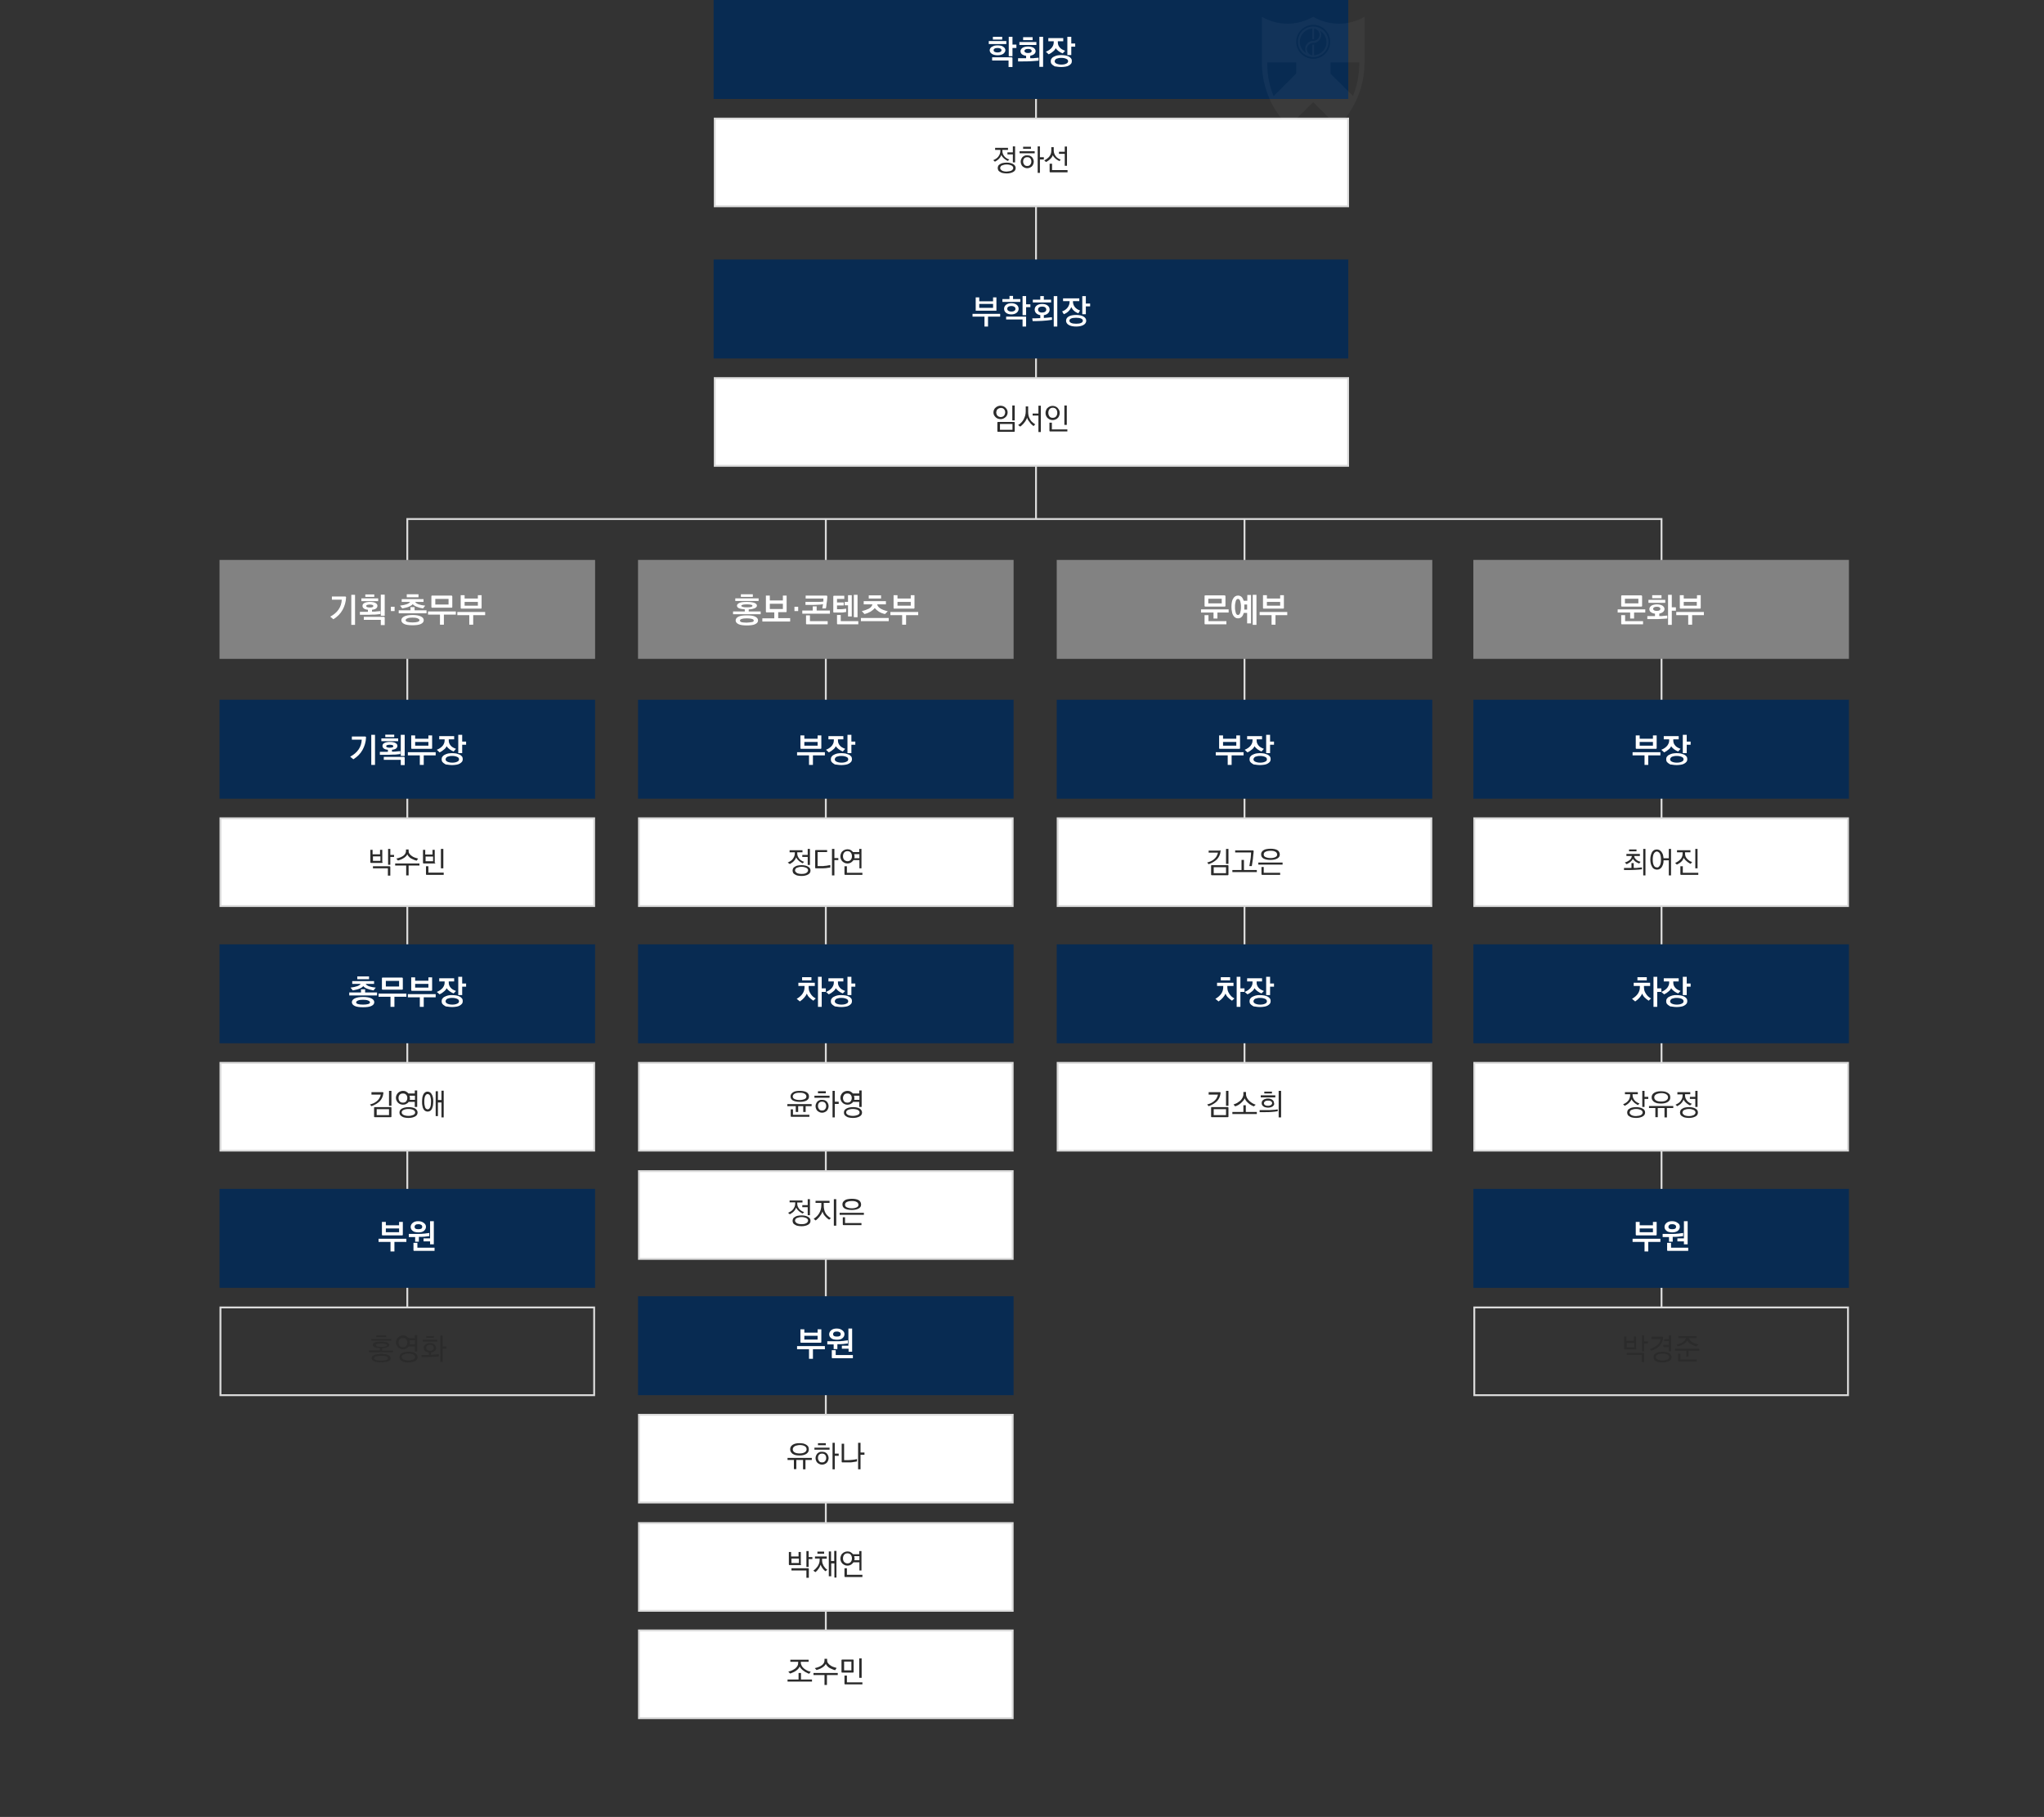 <?xml version="1.0" encoding="utf-8"?>
<!-- Generator: Adobe Illustrator 25.1.0, SVG Export Plug-In . SVG Version: 6.00 Build 0)  -->
<svg version="1.1" id="Layer_1" xmlns="http://www.w3.org/2000/svg" xmlns:xlink="http://www.w3.org/1999/xlink" x="0px" y="0px"
	 viewBox="0 0 1095 973.2" style="enable-background:new 0 0 1095 973.2;" xml:space="preserve">
<rect x="0" y="0" width="1095" height="973.2" fill="#333333" stroke="none"/>
<style type="text/css">
	.st0{fill:none;stroke:#DBDBDB;}
	.st1{fill:#082B52;}
	.st2{fill:#FFFFFF;}
	.st3{fill:#FFFFFF;stroke:#DBDBDB;}
	.st4{fill:#828282;}
	.st5{opacity:0.2;}
	.st6{opacity:0.2;fill-rule:evenodd;clip-rule:evenodd;fill:#FFFFFF;enable-background:new    ;}
	.st7{fill:#2B2B2B;}
</style>
<path class="st0" d="M890.1,700.3V278H218.2v422.3"/>
<path class="st0" d="M666.7,278v291.3"/>
<path class="st0" d="M442.4,278v601.7"/>
<path class="st0" d="M555,53v225"/>
<path class="st1" d="M722.3,0h-340v53h340V0z"/>
<path class="st2" d="M722.2,63.5H382.9v47h339.3V63.5z"/>
<path class="st0" d="M722.2,63.5H382.9v47h339.3V63.5z"/>
<path class="st1" d="M722.3,139h-340v53h340V139z"/>
<path class="st2" d="M532,164.9h-7.4v-2.1h7.4V164.9z M533.9,159.3H532v2.1h-7.4v-2.1h-1.9v7.1h11.1V159.3z M535.7,168.1h-14.7v1.5
	h6.4v5.3h1.9v-5.3h6.5V168.1z M546.6,160.2h-3.9v-1.7h-1.9v1.7H537v1.5h9.6V160.2z M539.6,165.4c0-1,0.9-1.5,2.2-1.5
	s2.2,0.6,2.2,1.5c0,1-0.9,1.5-2.2,1.5S539.6,166.3,539.6,165.4z M545.7,165.4c0-1.8-1.6-3-3.9-3s-3.9,1.2-3.9,3c0,1.8,1.6,3,3.9,3
	S545.7,167.1,545.7,165.4z M539,171.1h8.8v3.8h1.9v-5.3H539V171.1z M552,163h-2.3v-4.4h-1.9v10.2h1.9v-4.3h2.3V163z M563.2,160.5h-4
	v-1.9h-1.9v1.9h-4v1.5h9.8V160.5z M556.1,165.8c0-1,0.9-1.6,2.2-1.6c1.3,0,2.2,0.6,2.2,1.6c0,1-0.9,1.6-2.2,1.6
	C557,167.5,556.1,166.8,556.1,165.8z M559.3,168.8c1.8-0.3,3-1.4,3-3c0-1.8-1.6-3-4-3c-2.4,0-4,1.2-4,3c0,1.6,1.2,2.7,3,3v1.6
	c-1.5,0.1-3,0.1-4.3,0.1l0.2,1.5c3,0,6.8-0.1,10.4-0.7l-0.1-1.4c-1.4,0.2-2.9,0.3-4.3,0.4V168.8z M564.5,158.6v16.3h1.9v-16.3H564.5
	z M578.6,166.3c-2.5-0.8-3.8-2.7-3.8-4.7v-0.3h3.4v-1.5h-8.7v1.5h3.5v0.3c0,2.2-1.4,4.3-4,5.2l0.9,1.5c1.9-0.7,3.3-2.1,4-3.8
	c0.7,1.5,2,2.7,3.8,3.3L578.6,166.3z M576.5,173.4c-2.3,0-3.6-0.6-3.6-1.6c0-1.1,1.3-1.6,3.6-1.6s3.6,0.6,3.6,1.6
	C580,172.9,578.7,173.4,576.5,173.4z M576.5,168.7c-3.3,0-5.4,1.1-5.4,3.1c0,1.9,2.1,3.1,5.4,3.1c3.3,0,5.4-1.2,5.4-3.1
	C581.9,169.9,579.8,168.7,576.5,168.7z M581.7,162.6v-4h-1.9v9.7h1.9v-4.2h2.3v-1.5H581.7z"/>
<path class="st2" d="M722.2,202.5H382.9v47h339.3V202.5z"/>
<path class="st0" d="M722.2,202.5H382.9v47h339.3V202.5z"/>
<path class="st3" d="M990,438.3H789.8v47H990V438.3z"/>
<path class="st1" d="M990.5,374.8H789.3v53h201.2V374.8z"/>
<path class="st3" d="M990,569.3H789.8v47H990V569.3z"/>
<path class="st1" d="M990.5,505.8H789.3v53h201.2V505.8z"/>
<path class="st3" d="M766.8,438.3H566.6v47h200.2V438.3z"/>
<path class="st1" d="M767.3,374.8H566.1v53h201.2V374.8z"/>
<path class="st3" d="M766.8,569.3H566.6v47h200.2V569.3z"/>
<path class="st1" d="M767.3,505.8H566.1v53h201.2V505.8z"/>
<path class="st3" d="M542.5,438.3H342.3v47h200.2V438.3z"/>
<path class="st1" d="M543,374.8H341.8v53H543V374.8z"/>
<path class="st3" d="M542.5,569.3H342.3v47h200.2V569.3z"/>
<path class="st1" d="M543,505.8H341.8v53H543V505.8z"/>
<path class="st3" d="M318.3,438.3H118.1v47h200.2V438.3z"/>
<path class="st1" d="M318.8,374.8H117.6v53h201.2V374.8z"/>
<path class="st4" d="M990.5,299.9H789.3v53h201.2V299.9z"/>
<path class="st4" d="M767.3,299.9H566.1v53h201.2V299.9z"/>
<path class="st4" d="M543,299.9H341.8v53H543V299.9z"/>
<path class="st4" d="M318.8,299.9H117.6v53h201.2V299.9z"/>
<path class="st3" d="M318.3,569.3H118.1v47h200.2V569.3z"/>
<path class="st1" d="M318.8,505.8H117.6v53h201.2V505.8z"/>
<path class="st1" d="M722,5h-52v48h52V5z"/>
<g class="st5">
	<path class="st6" d="M703.5,9c4,2.3,8.7,3.7,13.8,3.7S727,11.3,731,9v24.4c0,18.6-10.4,34.7-25.8,42.9c-0.6,0.3-1.1,0.6-1.7,0.9
		c-0.6-0.3-1.1-0.6-1.7-0.9C686.4,68.1,676,51.9,676,33.4V9c4,2.3,8.7,3.7,13.7,3.7C694.8,12.7,699.4,11.3,703.5,9z M694.4,33.4
		h-15.5v1c0,6.1,1.2,11.8,3.4,17.1l12.1-12.1V33.4z M692,66.1c3.3,3.3,7.2,6.1,11.4,8.3c4.3-2.2,8.2-5,11.5-8.3l-11.4-11.4L692,66.1
		z M712.7,39.4l12.1,12c2.2-5.3,3.3-11,3.4-17v-1h-15.4V39.4z M712.6,22.4c0,5-4.1,9.1-9.1,9.1c-5,0-9.1-4.1-9.1-9.1
		c0-5,4.1-9.1,9.1-9.1C708.6,13.3,712.6,17.4,712.6,22.4z M711.7,22.4c0-4.5-3.6-8.1-8.1-8.2h-0.1c-4.5,0-8.2,3.6-8.2,8.2
		c0,4.4,3.5,8,8,8.2h0.2C708,30.6,711.7,26.9,711.7,22.4z M696.3,22.4c0-3.8,3-6.9,6.7-7.1V21h1v-5.7c1.6,0.2,2.9,1.7,2.9,3.3
		c0,1.8-1.6,3.3-3.4,3.3c-2.4,0-4.3,1.9-4.3,4.3c0,0.9,0.2,1.7,0.7,2.3C697.7,27.3,696.3,25,696.3,22.4z M704,29.6v-5.7h-1v5.7
		c-1.6-0.2-2.9-1.7-2.9-3.3c0-1.8,1.6-3.3,3.4-3.3c2.4,0,4.3-1.9,4.3-4.3c0-0.9-0.3-1.7-0.7-2.3c2.1,1.2,3.5,3.5,3.5,6.1
		C710.7,26.2,707.7,29.3,704,29.6z"/>
</g>
<g>
	<path class="st2" d="M539.1,23.6h-9.4V22h9.4V23.6z M538.6,26.9c0,0.7-0.4,1.3-1.1,1.9c-0.7,0.5-1.8,0.8-3.1,0.8
		c-1.3,0-2.4-0.3-3.1-0.8c-0.7-0.5-1.1-1.1-1.1-1.9c0-0.4,0.1-0.7,0.3-1c0.2-0.3,0.4-0.6,0.8-0.8c0.4-0.2,0.8-0.4,1.3-0.6
		c0.5-0.1,1.1-0.2,1.8-0.2c0.7,0,1.3,0.1,1.8,0.2c0.5,0.1,1,0.3,1.3,0.6c0.4,0.2,0.6,0.5,0.8,0.8C538.5,26.2,538.6,26.5,538.6,26.9z
		 M542.4,35.9h-2.1v-3.5h-8.8v-1.7h10.4c0.3,0,0.5,0.2,0.5,0.5V35.9z M536.9,21.2h-5v-1.5h5V21.2z M535.9,27.8
		c0.4-0.2,0.6-0.5,0.6-0.9c0-0.4-0.2-0.7-0.6-0.9c-0.4-0.2-0.9-0.3-1.5-0.3c-0.6,0-1.2,0.1-1.5,0.3c-0.4,0.2-0.6,0.5-0.6,0.9
		c0,0.4,0.2,0.7,0.6,0.9c0.4,0.2,0.9,0.3,1.5,0.3C535,28.1,535.5,28,535.9,27.8z M542.4,30.1h-2V19.7h2v4.2h2.1v1.8h-2.1V30.1z"/>
	<path class="st2" d="M556.3,32.5c-1.1,0.1-2.5,0.2-4,0.3s-3.2,0.1-5,0.1h-1.9v-1.7l4.3,0v-1.3c-0.9-0.1-1.6-0.4-2.2-0.8
		c-0.5-0.4-0.8-1-0.8-1.7c0-0.4,0.1-0.7,0.3-1s0.5-0.6,0.8-0.8c0.3-0.2,0.8-0.4,1.3-0.5c0.5-0.1,1-0.2,1.7-0.2
		c0.6,0,1.1,0.1,1.6,0.2c0.5,0.1,0.9,0.3,1.3,0.5c0.3,0.2,0.6,0.5,0.8,0.8c0.2,0.3,0.3,0.7,0.3,1c0,0.6-0.3,1.2-0.8,1.6
		c-0.5,0.4-1.2,0.7-2.1,0.9v1.3c0.3,0,0.7,0,1.1,0c0.4,0,0.8,0,1.2-0.1c0.4,0,0.8-0.1,1.2-0.1c0.4,0,0.7-0.1,1-0.1V32.5z
		 M555.2,24.1h-9.1v-1.6h9.1V24.1z M553.2,21.5h-5.1v-1.6h5.1V21.5z M552.2,28.1c0.3-0.2,0.5-0.5,0.5-0.8c0-0.3-0.2-0.6-0.5-0.8
		c-0.3-0.2-0.8-0.3-1.4-0.3c-0.7,0-1.1,0.1-1.5,0.3c-0.3,0.2-0.5,0.5-0.5,0.8c0,0.3,0.2,0.6,0.5,0.8c0.3,0.2,0.8,0.3,1.4,0.3
		S551.8,28.3,552.2,28.1z M558.8,35.8h-2V19.7h2V35.8z"/>
	<path class="st2" d="M569.3,28.6c-0.3-0.1-0.7-0.3-1.1-0.5s-0.7-0.5-1.1-0.7c-0.3-0.3-0.6-0.5-0.9-0.8c-0.3-0.3-0.5-0.6-0.6-0.8
		c-0.3,0.6-0.8,1.3-1.5,1.8c-0.7,0.6-1.4,1.1-2.3,1.5l-1.5-1.4c1.3-0.5,2.3-1.2,3.1-2.1c0.7-0.9,1.1-1.8,1.1-2.9v-0.6h-2.9v-1.7h8
		v1.7h-2.9v0.6c0,1,0.3,1.9,1,2.7c0.6,0.8,1.6,1.3,2.9,1.8L569.3,28.6z M565.3,35.6c-0.3-0.1-0.6-0.2-0.8-0.4
		c-0.5-0.3-0.9-0.6-1.2-1c-0.3-0.4-0.4-0.9-0.4-1.4c0-0.5,0.1-1,0.4-1.4c0.3-0.4,0.7-0.8,1.2-1c0.5-0.3,1.1-0.5,1.8-0.7
		c0.7-0.1,1.4-0.2,2.2-0.2c0.8,0,1.6,0.1,2.3,0.2s1.3,0.4,1.8,0.6c0.5,0.3,0.9,0.6,1.2,1c0.3,0.4,0.4,0.9,0.4,1.4
		c0,0.5-0.1,1-0.4,1.4c-0.3,0.4-0.7,0.7-1.2,1c-0.5,0.3-1.1,0.5-1.8,0.6c-0.7,0.1-1.5,0.2-2.3,0.2s-1.6-0.1-2.3-0.2
		c-0.2,0-0.3-0.1-0.5-0.1S565.5,35.7,565.3,35.6z M565,32.8c0,0.5,0.3,1,1,1.3c0.7,0.3,1.5,0.5,2.6,0.5c1.1,0,2-0.2,2.6-0.5
		s1-0.7,1-1.3c0-0.5-0.3-1-1-1.3c-0.7-0.3-1.5-0.5-2.6-0.5c-0.5,0-1,0-1.4,0.1c-0.4,0.1-0.8,0.2-1.1,0.3c-0.3,0.1-0.6,0.3-0.7,0.5
		C565.1,32.3,565,32.5,565,32.8z M573.9,29.5h-2.1v-9.8h2.1v3.6h2.1V25h-2.1V29.5z"/>
</g>
<g>
	<path class="st7" d="M539.9,86.2c-0.3-0.1-0.6-0.3-0.9-0.5c-0.3-0.2-0.7-0.4-1-0.7c-0.3-0.3-0.6-0.5-0.9-0.9
		c-0.3-0.3-0.5-0.7-0.7-1.1c-0.1,0.4-0.3,0.7-0.5,1.1c-0.2,0.3-0.5,0.7-0.8,1c-0.3,0.3-0.6,0.6-1,0.8c-0.4,0.3-0.7,0.5-1.1,0.7
		l-0.9-0.8c0.5-0.2,1-0.5,1.5-0.8c0.5-0.3,0.9-0.7,1.2-1.1c0.3-0.4,0.6-0.9,0.8-1.4c0.2-0.5,0.3-1.1,0.3-1.7v-0.5h-2.8v-1.1h6.9v1.1
		H537v0.6c0,0.6,0.1,1.1,0.3,1.6s0.5,0.9,0.8,1.3c0.3,0.4,0.7,0.7,1.2,1c0.4,0.3,0.9,0.5,1.4,0.6L539.9,86.2z M544.1,90
		c0,0.9-0.4,1.6-1.3,2.1c-0.9,0.5-2.1,0.8-3.5,0.8c-0.7,0-1.4-0.1-2-0.2c-0.6-0.1-1.1-0.3-1.5-0.6c-0.4-0.2-0.8-0.5-1-0.9
		c-0.2-0.4-0.3-0.8-0.3-1.2c0-0.4,0.1-0.8,0.3-1.2c0.2-0.4,0.6-0.7,1-0.9c0.4-0.3,0.9-0.5,1.5-0.6c0.6-0.1,1.2-0.2,2-0.2
		c1.5,0,2.6,0.3,3.5,0.8C543.6,88.4,544.1,89.1,544.1,90z M541.8,91.4c0.3-0.2,0.6-0.4,0.7-0.6c0.2-0.2,0.3-0.5,0.3-0.8
		c0-0.6-0.3-1-1-1.4c-0.7-0.3-1.5-0.5-2.5-0.5c-1,0-1.8,0.2-2.5,0.5c-0.3,0.1-0.6,0.3-0.7,0.6c-0.2,0.2-0.3,0.5-0.3,0.8
		s0.1,0.5,0.3,0.8c0.2,0.2,0.4,0.4,0.7,0.6c0.6,0.3,1.4,0.5,2.5,0.5C540.3,91.8,541.1,91.7,541.8,91.4z M543.8,87h-1.2v-4.3h-2.9
		v-1.1h2.9v-3.2h1.2V87z"/>
	<path class="st7" d="M554.3,82.1h-8.1V81h8.1V82.1z M553.5,88c-0.2,0.4-0.4,0.8-0.7,1.1c-0.3,0.3-0.7,0.5-1.1,0.7
		c-0.4,0.2-0.9,0.3-1.4,0.3c-0.5,0-1-0.1-1.4-0.3c-0.4-0.2-0.8-0.4-1.1-0.7c-0.3-0.3-0.6-0.7-0.7-1.1c-0.2-0.4-0.3-0.9-0.3-1.4
		c0-0.5,0.1-1,0.3-1.4c0.2-0.4,0.4-0.8,0.7-1.1c0.3-0.3,0.7-0.5,1.1-0.7s0.9-0.2,1.4-0.2s1,0.1,1.4,0.2c0.4,0.2,0.8,0.4,1.1,0.7
		c0.3,0.3,0.5,0.7,0.7,1.1c0.2,0.4,0.3,0.9,0.3,1.4C553.8,87,553.7,87.5,553.5,88z M550.3,88.9c0.7,0,1.3-0.2,1.6-0.7
		c0.4-0.4,0.6-1,0.6-1.7c0-0.7-0.2-1.2-0.6-1.7c-0.4-0.4-0.9-0.6-1.6-0.6s-1.2,0.2-1.6,0.6s-0.6,1-0.6,1.7c0,0.7,0.2,1.2,0.6,1.7
		S549.5,88.9,550.3,88.9z M552.3,79.7l-4.2,0v-1.1h4.2V79.7z M557.1,92.6h-1.2V78.4h1.2v5.8h2.1v1.2h-2.1V92.6z"/>
	<path class="st7" d="M567.6,86.3c-0.7-0.3-1.3-0.7-2-1.2c-0.3-0.3-0.6-0.6-0.9-0.9c-0.3-0.3-0.5-0.7-0.7-1.1
		c-0.1,0.4-0.3,0.8-0.6,1.2c-0.3,0.4-0.5,0.7-0.9,1c-0.3,0.3-0.7,0.6-1,0.8c-0.4,0.2-0.7,0.5-1.1,0.7l-1-0.9c0.5-0.2,1-0.5,1.5-0.9
		s0.9-0.7,1.2-1.1c0.3-0.4,0.6-0.9,0.8-1.4s0.3-1.1,0.3-1.8v-1.9h1.3v1.8c0,0.6,0.1,1.2,0.3,1.7c0.2,0.5,0.5,1,0.8,1.4
		s0.7,0.8,1.2,1.1c0.5,0.3,0.9,0.5,1.4,0.7L567.6,86.3z M572,92.3h-9.3c-0.1,0-0.2,0-0.3-0.1c0,0-0.1-0.1-0.1-0.3v-4.2h1.3v3.4h8.3
		V92.3z M571.6,88.8h-1.2v-6.4h-3.1v-1.1h3.1v-2.8h1.2V88.8z"/>
</g>
<g>
	<path class="st2" d="M187.6,405.3c3.9-2.1,6-5.1,6.2-9.1h-5.3v-1.7h7.1c0.3,0,0.5,0.2,0.5,0.5c-0.1,2.5-0.8,4.7-1.9,6.7
		c-1.1,2-2.7,3.6-4.9,5L187.6,405.3z M200.9,409.7h-2v-16.1h2V409.7z"/>
	<path class="st2" d="M214.4,403.9c-0.5,0.1-1.2,0.1-1.8,0.2s-1.4,0.1-2.2,0.1s-1.6,0.1-2.4,0.1c-0.9,0-1.7,0-2.6,0h-1.9v-1.6l4.3,0
		v-1.1c-1-0.1-1.7-0.3-2.2-0.7c-0.5-0.4-0.7-0.8-0.7-1.4c0-0.6,0.3-1.2,1-1.5c0.7-0.4,1.7-0.6,3-0.6c1.3,0,2.4,0.2,3,0.6
		c0.7,0.4,1,0.9,1,1.5c0,0.5-0.2,1-0.7,1.4c-0.5,0.4-1.2,0.6-2.2,0.7v1c0.3,0,0.7,0,1.1,0c0.4,0,0.8,0,1.2-0.1
		c0.4,0,0.8-0.1,1.2-0.1c0.4,0,0.7-0.1,1-0.1V403.9z M213.3,397h-9v-1.5h9V397z M216.8,409.8h-2.1V407h-9.1v-1.6h10.7
		c0.3,0,0.5,0.2,0.5,0.5V409.8z M211.2,394.8h-4.8v-1.3h4.8V394.8z M210.2,400.3c0.4-0.1,0.5-0.4,0.5-0.6c0-0.3-0.2-0.5-0.5-0.6
		c-0.4-0.1-0.8-0.2-1.4-0.2s-1,0.1-1.4,0.2c-0.3,0.1-0.5,0.3-0.5,0.6c0,0.3,0.2,0.5,0.5,0.6c0.3,0.1,0.8,0.2,1.4,0.2
		C209.3,400.5,209.8,400.4,210.2,400.3z M216.8,404.9h-2.1v-11.3h2.1V404.9z"/>
	<path class="st2" d="M233.4,404.6H227v5.1h-2.1v-5.1h-6.4v-1.7h14.9V404.6z M231.5,400.6c0,0.2,0,0.3-0.1,0.4
		c-0.1,0.1-0.2,0.1-0.4,0.1h-10.2c-0.2,0-0.3,0-0.4-0.1c-0.1-0.1-0.1-0.2-0.1-0.4v-6.7h2.1v1.8h7.1v-1.8h2V400.6z M229.5,399.4v-2
		h-7.1v2H229.5z"/>
	<path class="st2" d="M243,402.5c-0.3-0.1-0.7-0.3-1.1-0.5c-0.4-0.2-0.7-0.5-1.1-0.7c-0.3-0.3-0.6-0.5-0.9-0.8
		c-0.3-0.3-0.5-0.6-0.6-0.8c-0.3,0.6-0.8,1.3-1.5,1.8c-0.7,0.6-1.4,1.1-2.3,1.5l-1.5-1.4c1.3-0.5,2.3-1.2,3.1-2.1
		c0.7-0.9,1.1-1.8,1.1-2.9V396h-2.9v-1.7h8v1.7h-2.9v0.6c0,1,0.3,1.9,1,2.7c0.6,0.8,1.6,1.3,2.9,1.8L243,402.5z M239,409.5
		c-0.3-0.1-0.6-0.2-0.8-0.4c-0.5-0.3-0.9-0.6-1.2-1c-0.3-0.4-0.4-0.9-0.4-1.4c0-0.5,0.1-1,0.4-1.4c0.3-0.4,0.7-0.8,1.2-1
		c0.5-0.3,1.1-0.5,1.8-0.7c0.7-0.1,1.4-0.2,2.2-0.2c0.8,0,1.6,0.1,2.3,0.2c0.7,0.2,1.3,0.4,1.8,0.6c0.5,0.3,0.9,0.6,1.2,1
		c0.3,0.4,0.4,0.9,0.4,1.4c0,0.5-0.1,1-0.4,1.4c-0.3,0.4-0.7,0.7-1.2,1c-0.5,0.3-1.1,0.5-1.8,0.6c-0.7,0.1-1.5,0.2-2.3,0.2
		s-1.6-0.1-2.3-0.2c-0.2,0-0.3-0.1-0.5-0.1C239.4,409.6,239.2,409.6,239,409.5z M238.7,406.7c0,0.5,0.3,1,1,1.3
		c0.7,0.3,1.5,0.5,2.6,0.5c1.1,0,2-0.2,2.6-0.5c0.7-0.3,1-0.7,1-1.3s-0.3-1-1-1.3s-1.5-0.5-2.6-0.5c-0.5,0-1,0-1.4,0.1
		s-0.8,0.2-1.1,0.3c-0.3,0.1-0.6,0.3-0.7,0.5C238.8,406.2,238.7,406.4,238.7,406.7z M247.6,403.4h-2.1v-9.8h2.1v3.6h2.1v1.7h-2.1
		V403.4z"/>
</g>
<g>
	<path class="st7" d="M205,461.8c0,0.1,0,0.2-0.1,0.3c0,0-0.1,0.1-0.3,0.1h-5.8c-0.1,0-0.2,0-0.3-0.1c0,0-0.1-0.1-0.1-0.3v-6.6h1.2
		v2.4h4v-2.4h1.2V461.8z M209.1,469h-1.3v-3.9h-8v-1.1h8.9c0.1,0,0.2,0,0.3,0.1c0,0,0.1,0.1,0.1,0.3V469z M203.8,461.1v-2.4h-4v2.4
		H203.8z M209.1,463.2h-1.2v-8.5h1.2v3.2h2v1.1h-2V463.2z"/>
	<path class="st7" d="M224.7,463.6h-5.8v5.3h-1.3v-5.3h-5.9v-1.1h13V463.6z M223.2,461c-0.5-0.1-1-0.3-1.5-0.5
		c-0.5-0.2-1-0.5-1.5-0.7c-0.5-0.3-0.9-0.6-1.2-1c-0.4-0.4-0.6-0.7-0.8-1.2c-0.2,0.4-0.5,0.9-0.9,1.2c-0.4,0.4-0.8,0.7-1.2,0.9
		c-0.4,0.3-0.9,0.5-1.4,0.7c-0.5,0.2-1,0.4-1.5,0.5l-0.9-1c3.5-0.8,5.2-2.2,5.2-4.2V455h1.4v0.7c0,0.6,0.1,1.1,0.4,1.5
		s0.7,0.9,1.2,1.2c0.5,0.4,1,0.7,1.6,0.9c0.6,0.2,1.3,0.4,1.9,0.6L223.2,461z"/>
	<path class="st7" d="M233.2,462.1c0,0.1,0,0.2-0.1,0.3c0,0-0.1,0.1-0.3,0.1h-5.8c-0.1,0-0.2,0-0.3-0.1c0,0-0.1-0.1-0.1-0.3l0-6.9
		h1.2v2.5h3.9v-2.5h1.2V462.1z M232,461.3v-2.5h-4v2.5H232z M237.8,468.6h-9.2c-0.1,0-0.2,0-0.3-0.1c0,0-0.1-0.1-0.1-0.3v-4.2h1.3
		v3.4h8.2V468.6z M237.5,465.1h-1.3v-10.4h1.3V465.1z"/>
</g>
<g>
	<path class="st2" d="M441.9,404.6h-6.4v5.1h-2.1v-5.1H427v-1.7h14.9V404.6z M440,400.6c0,0.2,0,0.3-0.1,0.4
		c-0.1,0.1-0.2,0.1-0.4,0.1h-10.2c-0.2,0-0.3,0-0.4-0.1c-0.1-0.1-0.1-0.2-0.1-0.4v-6.7h2.1v1.8h7.1v-1.8h2V400.6z M438,399.4v-2
		h-7.1v2H438z"/>
	<path class="st2" d="M451.5,402.5c-0.3-0.1-0.7-0.3-1.1-0.5c-0.4-0.2-0.7-0.5-1.1-0.7c-0.3-0.3-0.6-0.5-0.9-0.8
		c-0.3-0.3-0.5-0.6-0.6-0.8c-0.3,0.6-0.8,1.3-1.5,1.8c-0.7,0.6-1.4,1.1-2.3,1.5l-1.5-1.4c1.3-0.5,2.3-1.2,3.1-2.1
		c0.7-0.9,1.1-1.8,1.1-2.9V396h-2.9v-1.7h8v1.7h-2.9v0.6c0,1,0.3,1.9,1,2.7c0.6,0.8,1.6,1.3,2.9,1.8L451.5,402.5z M447.5,409.5
		c-0.3-0.1-0.6-0.2-0.8-0.4c-0.5-0.3-0.9-0.6-1.2-1c-0.3-0.4-0.4-0.9-0.4-1.4c0-0.5,0.1-1,0.4-1.4c0.3-0.4,0.7-0.8,1.2-1
		c0.5-0.3,1.1-0.5,1.8-0.7c0.7-0.1,1.4-0.2,2.2-0.2c0.8,0,1.6,0.1,2.3,0.2c0.7,0.2,1.3,0.4,1.8,0.6c0.5,0.3,0.9,0.6,1.2,1
		c0.3,0.4,0.4,0.9,0.4,1.4c0,0.5-0.1,1-0.4,1.4c-0.3,0.4-0.7,0.7-1.2,1c-0.5,0.3-1.1,0.5-1.8,0.6c-0.7,0.1-1.5,0.2-2.3,0.2
		s-1.6-0.1-2.3-0.2c-0.2,0-0.3-0.1-0.5-0.1C447.8,409.6,447.7,409.6,447.5,409.5z M447.2,406.7c0,0.5,0.3,1,1,1.3
		c0.7,0.3,1.5,0.5,2.6,0.5c1.1,0,2-0.2,2.6-0.5c0.7-0.3,1-0.7,1-1.3s-0.3-1-1-1.3s-1.5-0.5-2.6-0.5c-0.5,0-1,0-1.4,0.1
		s-0.8,0.2-1.1,0.3c-0.3,0.1-0.6,0.3-0.7,0.5C447.3,406.2,447.2,406.4,447.2,406.7z M456.1,403.4H454v-9.8h2.1v3.6h2.1v1.7h-2.1
		V403.4z"/>
</g>
<g>
	<path class="st7" d="M430,462.4c-0.3-0.1-0.6-0.3-0.9-0.5c-0.3-0.2-0.7-0.4-1-0.7c-0.3-0.3-0.6-0.5-0.9-0.9s-0.5-0.7-0.7-1.1
		c-0.1,0.4-0.3,0.7-0.5,1.1c-0.2,0.3-0.5,0.7-0.8,1c-0.3,0.3-0.6,0.6-1,0.8c-0.4,0.3-0.7,0.5-1.1,0.7L422,462c0.5-0.2,1-0.5,1.5-0.8
		c0.5-0.3,0.9-0.7,1.2-1.1c0.3-0.4,0.6-0.9,0.8-1.4c0.2-0.5,0.3-1.1,0.3-1.7v-0.5H423v-1.1h6.9v1.1h-2.8v0.6c0,0.6,0.1,1.1,0.3,1.6
		c0.2,0.5,0.5,0.9,0.8,1.3c0.3,0.4,0.7,0.7,1.2,1c0.4,0.3,0.9,0.5,1.4,0.6L430,462.4z M434.2,466.3c0,0.9-0.4,1.6-1.3,2.1
		c-0.9,0.5-2.1,0.8-3.5,0.8c-0.7,0-1.4-0.1-2-0.2c-0.6-0.1-1.1-0.3-1.5-0.6c-0.4-0.2-0.8-0.5-1-0.9c-0.2-0.4-0.3-0.8-0.3-1.2
		c0-0.4,0.1-0.8,0.3-1.2c0.2-0.4,0.6-0.7,1-0.9c0.4-0.3,0.9-0.5,1.5-0.6c0.6-0.1,1.2-0.2,2-0.2c1.5,0,2.6,0.3,3.5,0.8
		C433.8,464.7,434.2,465.4,434.2,466.3z M431.9,467.6c0.3-0.2,0.6-0.4,0.7-0.6s0.3-0.5,0.3-0.8c0-0.6-0.3-1-1-1.4
		c-0.7-0.3-1.5-0.5-2.5-0.5c-1,0-1.8,0.2-2.5,0.5c-0.3,0.1-0.6,0.3-0.7,0.6c-0.2,0.2-0.3,0.5-0.3,0.8s0.1,0.5,0.3,0.8
		c0.2,0.2,0.4,0.4,0.7,0.6c0.6,0.3,1.4,0.5,2.5,0.5C430.4,468.1,431.2,468,431.9,467.6z M433.9,463.3h-1.2V459h-2.9v-1.1h2.9v-3.2
		h1.2V463.3z"/>
	<path class="st7" d="M445,464.6c-0.4,0.1-0.7,0.2-1.2,0.2c-0.4,0.1-0.9,0.1-1.4,0.2c-0.5,0-1,0.1-1.5,0.1c-0.5,0-0.9,0-1.4,0
		l-2.4,0c-0.1,0-0.2,0-0.3-0.1s-0.1-0.1-0.1-0.3v-9c0-0.1,0-0.2,0.1-0.3c0,0,0.1-0.1,0.3-0.1h6v1.1h-5.1v7.5l2.6,0
		c0.3,0,0.7,0,1-0.1c0.4,0,0.7-0.1,1.1-0.1c0.4-0.1,0.8-0.1,1.1-0.2s0.7-0.1,1-0.2V464.6z M447,468.9h-1.3v-14.2h1.3v4.9h2.1v1.1
		H447V468.9z"/>
	<path class="st7" d="M461.6,465.1h-1.2v-4.4h-3.2c-0.3,0.5-0.8,0.9-1.3,1.3c-0.5,0.3-1.2,0.5-1.9,0.5c-0.6,0-1.1-0.1-1.5-0.3
		c-0.5-0.2-0.8-0.5-1.2-0.8c-0.3-0.3-0.6-0.7-0.8-1.2c-0.2-0.5-0.3-0.9-0.3-1.5s0.1-1,0.3-1.5c0.2-0.5,0.4-0.9,0.8-1.2
		c0.3-0.3,0.7-0.6,1.2-0.8c0.5-0.2,1-0.3,1.5-0.3c0.6,0,1.2,0.1,1.7,0.4c0.5,0.3,0.9,0.6,1.3,1.1h3.3v-1.7h1.2V465.1z M454,461.3
		c0.8,0,1.4-0.3,1.8-0.8c0.4-0.5,0.6-1.1,0.6-1.9c0-0.7-0.2-1.4-0.6-1.9c-0.4-0.5-1-0.8-1.8-0.8s-1.4,0.3-1.8,0.8
		c-0.4,0.5-0.6,1.2-0.6,1.9c0,0.8,0.2,1.4,0.6,1.9C452.7,461,453.3,461.3,454,461.3z M462,468.6h-9.2c-0.1,0-0.2,0-0.3-0.1
		c0,0-0.1-0.1-0.1-0.3V464h1.3v3.5h8.3V468.6z M460.4,459.7v-2.2h-2.8c0.1,0.5,0.2,0.9,0.2,1.2c0,0.2,0,0.3,0,0.5
		c0,0.2-0.1,0.3-0.1,0.5H460.4z"/>
</g>
<g>
	<path class="st2" d="M666.2,404.6h-6.4v5.1h-2.1v-5.1h-6.4v-1.7h14.9V404.6z M664.3,400.6c0,0.2,0,0.3-0.1,0.4
		c-0.1,0.1-0.2,0.1-0.4,0.1h-10.2c-0.2,0-0.3,0-0.4-0.1c-0.1-0.1-0.1-0.2-0.1-0.4v-6.7h2.1v1.8h7.1v-1.8h2V400.6z M662.3,399.4v-2
		h-7.1v2H662.3z"/>
	<path class="st2" d="M675.8,402.5c-0.3-0.1-0.7-0.3-1.1-0.5c-0.4-0.2-0.7-0.5-1.1-0.7c-0.3-0.3-0.6-0.5-0.9-0.8
		c-0.3-0.3-0.5-0.6-0.6-0.8c-0.3,0.6-0.8,1.3-1.5,1.8c-0.7,0.6-1.4,1.1-2.3,1.5l-1.5-1.4c1.3-0.5,2.3-1.2,3.1-2.1
		c0.7-0.9,1.1-1.8,1.1-2.9V396h-2.9v-1.7h8v1.7h-2.9v0.6c0,1,0.3,1.9,1,2.7c0.6,0.8,1.6,1.3,2.9,1.8L675.8,402.5z M671.8,409.5
		c-0.3-0.1-0.6-0.2-0.8-0.4c-0.5-0.3-0.9-0.6-1.2-1c-0.3-0.4-0.4-0.9-0.4-1.4c0-0.5,0.1-1,0.4-1.4c0.3-0.4,0.7-0.8,1.2-1
		c0.5-0.3,1.1-0.5,1.8-0.7c0.7-0.1,1.4-0.2,2.2-0.2c0.8,0,1.6,0.1,2.3,0.2c0.7,0.2,1.3,0.4,1.8,0.6c0.5,0.3,0.9,0.6,1.2,1
		c0.3,0.4,0.4,0.9,0.4,1.4c0,0.5-0.1,1-0.4,1.4c-0.3,0.4-0.7,0.7-1.2,1c-0.5,0.3-1.1,0.5-1.8,0.6s-1.5,0.2-2.3,0.2s-1.6-0.1-2.3-0.2
		c-0.2,0-0.3-0.1-0.5-0.1S672,409.6,671.8,409.5z M671.5,406.7c0,0.5,0.3,1,1,1.3c0.7,0.3,1.5,0.5,2.6,0.5c1.1,0,2-0.2,2.6-0.5
		c0.7-0.3,1-0.7,1-1.3s-0.3-1-1-1.3s-1.5-0.5-2.6-0.5c-0.5,0-1,0-1.4,0.1c-0.4,0.1-0.8,0.2-1.1,0.3c-0.3,0.1-0.6,0.3-0.7,0.5
		C671.6,406.2,671.5,406.4,671.5,406.7z M680.4,403.4h-2.1v-9.8h2.1v3.6h2.1v1.7h-2.1V403.4z"/>
</g>
<g>
	<path class="st7" d="M653.5,455.4c0.1,0,0.2,0,0.3,0.1c0,0,0.1,0.1,0.1,0.3c-0.2,1.8-0.8,3.2-1.9,4.4c-1.1,1.1-2.6,2-4.5,2.7
		l-0.8-0.9c0.7-0.2,1.3-0.4,2-0.7s1.2-0.7,1.7-1.1c0.5-0.4,1-1,1.3-1.5s0.6-1.2,0.8-2h-5v-1.1H653.5z M658.1,468.4
		c0,0.1,0,0.2-0.1,0.3c0,0-0.1,0.1-0.3,0.1h-8.5c-0.1,0-0.2,0-0.3-0.1c0,0-0.1-0.1-0.1-0.3v-4.6c0-0.1,0-0.2,0.1-0.3
		s0.1-0.1,0.3-0.1h8.5c0.1,0,0.2,0,0.3,0.1c0,0,0.1,0.1,0.1,0.3V468.4z M656.8,467.7v-3.2h-6.6v3.2H656.8z M658.1,462.7h-1.3v-8h1.3
		V462.7z"/>
	<path class="st7" d="M673.2,467.1h-13V466h4.9v-5.4h1.3v5.4h6.9V467.1z M669.3,463.9c0.2-1.2,0.4-2.4,0.6-3.6
		c0.1-0.7,0.2-1.3,0.2-1.9c0.1-0.6,0.1-1.2,0.1-1.8h-8.5v-1.1h9.5c0.1,0,0.2,0,0.3,0.1c0,0,0.1,0.1,0.1,0.3c0,0.6-0.1,1.3-0.2,2
		s-0.1,1.4-0.2,2.1c-0.1,0.7-0.2,1.4-0.3,2c-0.1,0.7-0.2,1.3-0.3,1.9H669.3z"/>
	<path class="st7" d="M687.1,463.1h-13v-1.1h13V463.1z M685.6,457.7c0,0.9-0.4,1.6-1.3,2.1c-0.8,0.5-2.1,0.8-3.7,0.8
		c-1.7,0-2.9-0.3-3.8-0.8c-0.8-0.5-1.2-1.2-1.2-2.2c0-0.4,0.1-0.9,0.3-1.2c0.2-0.4,0.5-0.7,1-1c0.4-0.3,0.9-0.5,1.6-0.6
		c0.6-0.1,1.3-0.2,2.2-0.2c1.6,0,2.9,0.3,3.7,0.8S685.6,456.8,685.6,457.7z M685.9,468.6h-9.7c-0.1,0-0.2,0-0.3-0.1
		c0,0-0.1-0.1-0.1-0.3v-3.8h1.2v3.1h8.8V468.6z M683.2,459.1c0.7-0.3,1-0.8,1-1.4c0-0.3-0.1-0.6-0.3-0.9s-0.4-0.5-0.7-0.6
		c-0.3-0.2-0.7-0.3-1.1-0.4s-0.9-0.1-1.5-0.1c-1.1,0-2,0.2-2.6,0.5c-0.7,0.3-1,0.8-1,1.5c0,0.6,0.3,1.1,1,1.4s1.5,0.5,2.7,0.5
		C681.7,459.6,682.6,459.4,683.2,459.1z"/>
</g>
<g>
	<path class="st2" d="M889.4,404.6H883v5.1H881v-5.1h-6.4v-1.7h14.9V404.6z M887.5,400.6c0,0.2,0,0.3-0.1,0.4
		c-0.1,0.1-0.2,0.1-0.4,0.1h-10.2c-0.2,0-0.3,0-0.4-0.1c-0.1-0.1-0.1-0.2-0.1-0.4v-6.7h2.1v1.8h7.1v-1.8h2V400.6z M885.5,399.4v-2
		h-7.1v2H885.5z"/>
	<path class="st2" d="M899,402.5c-0.3-0.1-0.7-0.3-1.1-0.5c-0.4-0.2-0.7-0.5-1.1-0.7c-0.3-0.3-0.6-0.5-0.9-0.8
		c-0.3-0.3-0.5-0.6-0.6-0.8c-0.3,0.6-0.8,1.3-1.5,1.8c-0.7,0.6-1.4,1.1-2.3,1.5l-1.5-1.4c1.3-0.5,2.3-1.2,3.1-2.1
		c0.7-0.9,1.1-1.8,1.1-2.9V396h-2.9v-1.7h8v1.7h-2.9v0.6c0,1,0.3,1.9,1,2.7c0.6,0.8,1.6,1.3,2.9,1.8L899,402.5z M895,409.5
		c-0.3-0.1-0.6-0.2-0.8-0.4c-0.5-0.3-0.9-0.6-1.2-1c-0.3-0.4-0.4-0.9-0.4-1.4c0-0.5,0.1-1,0.4-1.4c0.3-0.4,0.7-0.8,1.2-1
		c0.5-0.3,1.1-0.5,1.8-0.7c0.7-0.1,1.4-0.2,2.2-0.2c0.8,0,1.6,0.1,2.3,0.2c0.7,0.2,1.3,0.4,1.8,0.6c0.5,0.3,0.9,0.6,1.2,1
		c0.3,0.4,0.4,0.9,0.4,1.4c0,0.5-0.1,1-0.4,1.4c-0.3,0.4-0.7,0.7-1.2,1c-0.5,0.3-1.1,0.5-1.8,0.6s-1.5,0.2-2.3,0.2s-1.6-0.1-2.3-0.2
		c-0.2,0-0.3-0.1-0.5-0.1S895.2,409.6,895,409.5z M894.7,406.7c0,0.5,0.3,1,1,1.3c0.7,0.3,1.5,0.5,2.6,0.5c1.1,0,2-0.2,2.6-0.5
		c0.7-0.3,1-0.7,1-1.3s-0.3-1-1-1.3s-1.5-0.5-2.6-0.5c-0.5,0-1,0-1.4,0.1c-0.4,0.1-0.8,0.2-1.1,0.3c-0.3,0.1-0.6,0.3-0.7,0.5
		C894.8,406.2,894.7,406.4,894.7,406.7z M903.6,403.4h-2.1v-9.8h2.1v3.6h2.1v1.7h-2.1V403.4z"/>
</g>
<g>
	<path class="st2" d="M176.9,330.3c3.9-2.1,6-5.1,6.2-9.1h-5.3v-1.7h7.1c0.3,0,0.5,0.2,0.5,0.5c-0.1,2.5-0.8,4.7-1.9,6.7
		c-1.1,2-2.7,3.6-4.9,5L176.9,330.3z M190.2,334.7h-2v-16.1h2V334.7z"/>
	<path class="st2" d="M203.7,328.9c-0.5,0.1-1.2,0.1-1.8,0.2s-1.4,0.1-2.2,0.1s-1.6,0.1-2.4,0.1c-0.9,0-1.7,0-2.6,0h-1.9v-1.6l4.3,0
		v-1.1c-1-0.1-1.7-0.3-2.2-0.7c-0.5-0.4-0.7-0.8-0.7-1.4c0-0.6,0.3-1.2,1-1.5c0.7-0.4,1.7-0.6,3-0.6c1.3,0,2.4,0.2,3,0.6
		c0.7,0.4,1,0.9,1,1.5c0,0.5-0.2,1-0.7,1.4c-0.5,0.4-1.2,0.6-2.2,0.7v1c0.3,0,0.7,0,1.1,0c0.4,0,0.8,0,1.2-0.1
		c0.4,0,0.8-0.1,1.2-0.1c0.4,0,0.7-0.1,1-0.1V328.9z M202.6,322h-9v-1.5h9V322z M206.1,334.8H204V332h-9.1v-1.6h10.7
		c0.3,0,0.5,0.2,0.5,0.5V334.8z M200.5,319.7h-4.8v-1.3h4.8V319.7z M199.5,325.2c0.4-0.1,0.5-0.4,0.5-0.6c0-0.3-0.2-0.5-0.5-0.6
		c-0.4-0.1-0.8-0.2-1.4-0.2s-1,0.1-1.4,0.2c-0.3,0.1-0.5,0.3-0.5,0.6c0,0.3,0.2,0.5,0.5,0.6c0.3,0.1,0.8,0.2,1.4,0.2
		C198.7,325.4,199.1,325.4,199.5,325.2z M206.1,329.8h-2.1v-11.3h2.1V329.8z"/>
	<path class="st2" d="M211.4,327.3h-2V325h2V327.3z"/>
	<path class="st2" d="M228.5,328.5h-14.9v-1.6h6.3v-1.7h2.2v1.7h6.4V328.5z M226.6,325.9c-2.9-0.5-4.7-1.3-5.5-2.3
		c-0.4,0.5-1,0.9-1.9,1.3s-2.1,0.7-3.7,1l-1.2-1.5c3-0.4,4.8-1,5.4-2h-4.5v-1.5h11.7v1.5h-4.5c0.7,1.1,2.5,1.7,5.4,2L226.6,325.9z
		 M227,332.2c0,0.9-0.5,1.5-1.5,2c-1,0.5-2.5,0.7-4.5,0.7c-2,0-3.5-0.2-4.5-0.7c-1-0.5-1.5-1.2-1.5-2c0-0.8,0.5-1.5,1.5-2
		c1-0.5,2.5-0.8,4.5-0.8c2,0,3.5,0.3,4.5,0.8C226.5,330.7,227,331.3,227,332.2z M223.7,333.1c0.7-0.2,1-0.5,1-0.9c0-0.4-0.3-0.7-1-1
		s-1.6-0.4-2.7-0.4c-1.2,0-2.1,0.1-2.7,0.4c-0.6,0.2-1,0.6-1,1c0,0.4,0.3,0.7,1,0.9c0.6,0.2,1.6,0.3,2.7,0.3
		C222.1,333.4,223,333.3,223.7,333.1z M224.2,319.9h-6.3v-1.6h6.3V319.9z"/>
	<path class="st2" d="M244.2,329.2h-6.4v5.4h-2.1v-5.4h-6.4v-1.7h14.9V329.2z M242.3,325c0,0.2,0,0.3-0.1,0.4s-0.2,0.1-0.4,0.1
		h-10.2c-0.2,0-0.3,0-0.4-0.1c-0.1-0.1-0.1-0.2-0.1-0.4v-5.5c0-0.2,0-0.3,0.1-0.4c0.1-0.1,0.2-0.1,0.4-0.1h10.2
		c0.3,0,0.5,0.2,0.5,0.5V325z M240.3,323.8v-3h-7.1v3H240.3z"/>
	<path class="st2" d="M259.9,329.5h-6.4v5.1h-2.1v-5.1H245v-1.7h14.9V329.5z M258,325.5c0,0.2,0,0.3-0.1,0.4
		c-0.1,0.1-0.2,0.1-0.4,0.1h-10.2c-0.2,0-0.3,0-0.4-0.1c-0.1-0.1-0.1-0.2-0.1-0.4v-6.7h2.1v1.8h7.1v-1.8h2V325.5z M256,324.4v-2
		h-7.1v2H256z"/>
</g>
<g>
	<path class="st2" d="M407.6,329h-14.9v-1.5h6.3v-1.1c-1.3-0.1-2.4-0.3-3.1-0.6c-0.7-0.3-1.1-0.8-1.1-1.4c0-0.6,0.5-1.1,1.4-1.5
		c0.9-0.4,2.2-0.5,4-0.5c1.7,0,3,0.2,3.9,0.5c1,0.4,1.4,0.9,1.4,1.5c0,0.6-0.4,1-1.2,1.4c-0.8,0.3-1.8,0.6-3.2,0.6v1.1h6.4V329z
		 M406.4,321.9h-12.5v-1.4h12.5V321.9z M406.1,332.3c0,0.9-0.5,1.5-1.5,2s-2.5,0.7-4.5,0.7c-2,0-3.5-0.2-4.5-0.7
		c-1-0.5-1.5-1.1-1.5-2c0-0.8,0.5-1.5,1.5-2c1-0.5,2.5-0.7,4.5-0.7c2,0,3.5,0.2,4.5,0.7C405.6,330.8,406.1,331.5,406.1,332.3z
		 M402.8,333.2c0.7-0.1,1-0.4,1-0.8c0-0.4-0.3-0.7-1-0.9c-0.7-0.2-1.6-0.3-2.7-0.3c-1.2,0-2.1,0.1-2.7,0.3c-0.6,0.2-1,0.5-1,0.9
		c0,0.4,0.3,0.7,1,0.9c0.6,0.1,1.6,0.2,2.7,0.2C401.4,333.4,402.3,333.3,402.8,333.2z M403.3,319.7h-6.4v-1.4h6.4V319.7z
		 M400.2,325.3c2,0,2.9-0.3,2.9-0.8c0-0.3-0.3-0.5-0.8-0.6c-0.5-0.1-1.2-0.2-2.2-0.2c-0.9,0-1.7,0.1-2.2,0.2
		c-0.5,0.2-0.8,0.4-0.8,0.6C397.2,325,398.2,325.3,400.2,325.3z"/>
	<path class="st2" d="M423.3,332.9h-14.9v-1.7h6.4v-3.2h-4c-0.2,0-0.3,0-0.4-0.1c-0.1-0.1-0.1-0.2-0.1-0.4V319h2.1v2.6h7V319h2v8.4
		c0,0.2,0,0.3-0.1,0.4c-0.1,0.1-0.2,0.1-0.4,0.1h-4v3.2h6.4V332.9z M419.4,326.2v-2.8h-7v2.8H419.4z"/>
	<path class="st2" d="M427.6,327.3h-2V325h2V327.3z"/>
	<path class="st2" d="M444.7,328.7h-14.9V327h5.6v-2.2h2.1v2.2h7.1V328.7z M440.5,325.9c0.1-0.3,0.1-0.7,0.2-1.1
		c0.1-0.4,0.1-0.8,0.2-1.2c-0.8,0.2-1.7,0.3-2.7,0.3c-1,0.1-2.1,0.1-3.1,0.1h-3.6v-1.6h4.7c0.9,0,1.8,0,2.5,0c0.8,0,1.6-0.1,2.4-0.2
		c0-0.3,0-0.5,0-0.8c0-0.3,0-0.5,0-0.8h-9.5V319h11.1c0.3,0,0.5,0.2,0.5,0.5c0,0.5,0,1-0.1,1.5c0,0.6-0.1,1.1-0.2,1.7
		c-0.1,0.6-0.2,1.2-0.2,1.7s-0.2,1.1-0.3,1.5H440.5z M443.4,334.4h-11.1c-0.2,0-0.3,0-0.4-0.1s-0.1-0.2-0.1-0.4v-4.3h2.1v3.1h9.5
		V334.4z"/>
	<path class="st2" d="M453.4,327.8c-0.4,0-0.9,0.1-1.4,0.2c-0.5,0.1-1,0.1-1.5,0.1c-0.4,0-0.8,0-1.3,0s-0.8,0-1.1,0h-1.2
		c-0.2,0-0.3,0-0.4-0.1s-0.1-0.2-0.1-0.4v-8c0-0.2,0-0.3,0.1-0.4c0.1-0.1,0.2-0.1,0.4-0.1h5.4v1.7h-3.9v1.9h3.6v1.6h-3.6v2l2.1,0
		c0.4,0,0.9,0,1.4-0.1c0.5-0.1,1-0.1,1.4-0.2V327.8z M459.8,334.4h-10.9c-0.2,0-0.3,0-0.4-0.1c-0.1-0.1-0.1-0.2-0.1-0.4v-4.5h2v3.3
		h9.4V334.4z M456.3,330.2h-2v-6h-1.8v-1.8h1.8v-3.6h2V330.2z M459.4,330.6h-2v-12h2V330.6z"/>
	<path class="st2" d="M476.1,332.7h-14.9V331h14.9V332.7z M474.1,328.9c-1.3-0.3-2.4-0.7-3.3-1.3s-1.6-1.2-2.2-1.9
		c-0.5,0.7-1.3,1.3-2.2,1.9c-0.9,0.5-2,1-3.3,1.3l-1.4-1.6c1.5-0.3,2.8-0.8,3.8-1.3c1-0.6,1.6-1.3,1.9-2.3h-4.7V322h11.9v1.7h-4.7
		c0.2,0.9,0.8,1.6,1.7,2.2c0.9,0.6,2.3,1.1,4,1.5L474.1,328.9z M472,320.6h-6.6v-1.7h6.6V320.6z"/>
	<path class="st2" d="M491.8,329.5h-6.4v5.1h-2.1v-5.1H477v-1.7h14.9V329.5z M489.9,325.5c0,0.2,0,0.3-0.1,0.4
		c-0.1,0.1-0.2,0.1-0.4,0.1h-10.2c-0.2,0-0.3,0-0.4-0.1c-0.1-0.1-0.1-0.2-0.1-0.4v-6.7h2.1v1.8h7.1v-1.8h2V325.5z M487.9,324.4v-2
		h-7.1v2H487.9z"/>
</g>
<g>
	<path class="st2" d="M658.3,328.1h-6.1v3.2h-2.1v-3.2h-6.7v-1.7h14.8V328.1z M656.5,324.4c0,0.2,0,0.3-0.1,0.4
		c-0.1,0.1-0.2,0.1-0.4,0.1h-10.2c-0.2,0-0.3,0-0.4-0.1c-0.1-0.1-0.1-0.2-0.1-0.4v-5c0-0.2,0-0.3,0.1-0.4c0.1-0.1,0.2-0.1,0.4-0.1
		H656c0.3,0,0.5,0.2,0.5,0.5V324.4z M657,334.4h-11.2c-0.2,0-0.3,0-0.4-0.1c-0.1-0.1-0.1-0.2-0.1-0.4v-4.4h2.1v3.2h9.6V334.4z
		 M654.5,323.2v-2.5h-7.2v2.5H654.5z"/>
	<path class="st2" d="M670.1,333.9h-2v-5.6h-1.8c-0.3,1-0.7,1.8-1.2,2.2c-0.5,0.5-1.2,0.7-1.9,0.7c-0.5,0-1-0.1-1.4-0.4
		c-0.4-0.2-0.8-0.6-1.1-1.1c-0.3-0.5-0.6-1.1-0.7-1.9c-0.2-0.8-0.3-1.7-0.3-2.7c0-2.1,0.3-3.6,1-4.6c0.6-1,1.5-1.5,2.5-1.5
		c0.7,0,1.3,0.2,1.9,0.7c0.5,0.5,0.9,1.2,1.2,2.1h1.9v-3.1h2V333.9z M663.2,329.4c0.3,0,0.5-0.1,0.7-0.3s0.4-0.5,0.5-0.9
		c0.1-0.4,0.2-0.8,0.3-1.4c0.1-0.5,0.1-1.1,0.1-1.7c0-0.6,0-1.2-0.1-1.7c-0.1-0.5-0.2-1-0.3-1.4c-0.1-0.4-0.3-0.7-0.5-0.9
		c-0.2-0.2-0.4-0.3-0.7-0.3c-0.3,0-0.5,0.1-0.7,0.3c-0.2,0.2-0.4,0.5-0.5,0.9c-0.1,0.4-0.2,0.8-0.3,1.4c-0.1,0.5-0.1,1.1-0.1,1.7
		c0,0.6,0,1.2,0.1,1.7c0.1,0.5,0.2,1,0.3,1.4c0.1,0.4,0.3,0.7,0.5,0.9S662.9,329.4,663.2,329.4z M668.1,326.5v-2.7h-1.5
		c0,0.2,0,0.5,0,0.7c0,0.2,0,0.5,0,0.7c0,0.2,0,0.4,0,0.7c0,0.2,0,0.4,0,0.6H668.1z M673.1,334.7h-2v-16.1h2V334.7z"/>
	<path class="st2" d="M689.7,329.5h-6.4v5.1h-2.1v-5.1h-6.4v-1.7h14.8V329.5z M687.8,325.5c0,0.2,0,0.3-0.1,0.4
		c-0.1,0.1-0.2,0.1-0.4,0.1h-10.2c-0.2,0-0.3,0-0.4-0.1c-0.1-0.1-0.1-0.2-0.1-0.4v-6.7h2.1v1.8h7.1v-1.8h2V325.5z M685.8,324.4v-2
		h-7.1v2H685.8z"/>
</g>
<g>
	<path class="st2" d="M881.5,328.1h-6.1v3.2h-2.1v-3.2h-6.7v-1.7h14.8V328.1z M879.7,324.4c0,0.2,0,0.3-0.1,0.4
		c-0.1,0.1-0.2,0.1-0.4,0.1H869c-0.2,0-0.3,0-0.4-0.1c-0.1-0.1-0.1-0.2-0.1-0.4v-5c0-0.2,0-0.3,0.1-0.4c0.1-0.1,0.2-0.1,0.4-0.1
		h10.2c0.3,0,0.5,0.2,0.5,0.5V324.4z M880.2,334.4H869c-0.2,0-0.3,0-0.4-0.1c-0.1-0.1-0.1-0.2-0.1-0.4v-4.4h2.1v3.2h9.6V334.4z
		 M877.7,323.2v-2.5h-7.2v2.5H877.7z"/>
	<path class="st2" d="M893.1,331.3c-0.4,0-0.8,0.1-1.3,0.1s-1.1,0.1-1.7,0.1s-1.3,0.1-2,0.1c-0.7,0-1.4,0-2.2,0h-3.4V330h4.1v-1.3
		c-0.9-0.1-1.6-0.4-2.2-0.8c-0.6-0.4-0.8-1-0.8-1.7c0-0.4,0.1-0.7,0.3-1c0.2-0.3,0.5-0.6,0.8-0.8c0.3-0.2,0.8-0.4,1.3-0.5
		s1-0.2,1.7-0.2c0.6,0,1.1,0.1,1.6,0.2s0.9,0.3,1.3,0.5c0.3,0.2,0.6,0.5,0.8,0.8c0.2,0.3,0.3,0.7,0.3,1c0,0.6-0.3,1.2-0.8,1.6
		c-0.5,0.4-1.2,0.7-2,0.9v1.3c0.2,0,0.5,0,0.9,0c0.4,0,0.7,0,1.1-0.1c0.4,0,0.8-0.1,1.2-0.1c0.4,0,0.7-0.1,1.1-0.1V331.3z
		 M892.1,322.9h-9v-1.6h9V322.9z M890.1,320.4h-5v-1.6h5V320.4z M889,326.9c0.3-0.2,0.5-0.5,0.5-0.8c0-0.3-0.2-0.6-0.5-0.8
		c-0.3-0.2-0.8-0.3-1.4-0.3c-0.7,0-1.1,0.1-1.5,0.3c-0.3,0.2-0.5,0.5-0.5,0.8c0,0.3,0.2,0.6,0.5,0.8c0.3,0.2,0.8,0.3,1.4,0.3
		C888.3,327.2,888.7,327.1,889,326.9z M895.6,334.7h-2v-16.1h2v6.7h2.2v1.8h-2.2V334.7z"/>
	<path class="st2" d="M912.9,329.5h-6.4v5.1h-2.1v-5.1h-6.4v-1.7h14.8V329.5z M911.1,325.5c0,0.2,0,0.3-0.1,0.4
		c-0.1,0.1-0.2,0.1-0.4,0.1h-10.2c-0.2,0-0.3,0-0.4-0.1c-0.1-0.1-0.1-0.2-0.1-0.4v-6.7h2.1v1.8h7.1v-1.8h2V325.5z M909,324.4v-2H902
		v2H909z"/>
</g>
<g>
	<path class="st7" d="M879.8,465.6c-1.2,0.1-2.5,0.3-3.8,0.3c-1.3,0.1-2.8,0.1-4.3,0.1H870v-1.1h4v-2.6h1.2v2.6c0.3,0,0.7,0,1.1,0
		c0.4,0,0.8,0,1.2-0.1c0.4,0,0.8-0.1,1.1-0.1c0.4,0,0.7-0.1,1-0.1V465.6z M878.4,458.5h-2.9v0c0,0.4,0.1,0.8,0.3,1.1
		s0.5,0.6,0.8,0.9c0.3,0.3,0.7,0.5,1.1,0.7c0.4,0.2,0.8,0.3,1.2,0.4c-0.1,0.1-0.3,0.3-0.4,0.5c-0.1,0.2-0.3,0.3-0.4,0.4
		c-0.3-0.1-0.6-0.2-0.9-0.4c-0.3-0.1-0.6-0.3-0.9-0.5c-0.3-0.2-0.6-0.4-0.8-0.7c-0.3-0.2-0.5-0.5-0.7-0.9c-0.4,0.7-0.8,1.2-1.3,1.6
		c-0.3,0.3-0.7,0.5-1,0.7s-0.7,0.4-1.1,0.6c-0.1-0.1-0.3-0.3-0.5-0.5c-0.2-0.2-0.4-0.3-0.5-0.4c0.5-0.1,1-0.4,1.5-0.6
		s0.9-0.6,1.3-0.9c0.6-0.5,0.9-1.2,1-2h-2.9v-1.1h7.2V458.5z M876.7,456h-4V455h4V456z M881.5,468.9h-1.2v-14.2h1.2V468.9z"/>
	<path class="st7" d="M895.2,468.9h-1.2v-8.1h-2.8c0,0.9-0.1,1.6-0.3,2.2c-0.2,0.6-0.5,1.1-0.8,1.6c-0.3,0.4-0.7,0.7-1.1,0.9
		c-0.4,0.2-0.8,0.3-1.3,0.3c-0.5,0-0.9-0.1-1.4-0.3c-0.4-0.2-0.8-0.5-1.1-1s-0.6-1-0.8-1.7s-0.3-1.5-0.3-2.4s0.1-1.7,0.3-2.4
		s0.4-1.2,0.7-1.7c0.3-0.4,0.7-0.8,1.1-1c0.4-0.2,0.9-0.3,1.4-0.3c0.4,0,0.9,0.1,1.3,0.3c0.4,0.2,0.7,0.5,1.1,0.9
		c0.3,0.4,0.6,0.9,0.8,1.4c0.2,0.6,0.3,1.3,0.4,2.1h2.8v-5h1.2V468.9z M888.6,464.3c0.1-0.1,0.3-0.3,0.4-0.4
		c0.1-0.2,0.2-0.3,0.3-0.5c0.2-0.4,0.3-0.8,0.4-1.4c0.1-0.5,0.1-1.1,0.1-1.6s0-1.1-0.1-1.6c-0.1-0.5-0.2-1-0.4-1.4
		c-0.2-0.4-0.4-0.7-0.7-0.9c-0.3-0.2-0.6-0.4-1-0.4c-0.4,0-0.7,0.1-1,0.4c-0.3,0.2-0.5,0.5-0.7,0.9c-0.2,0.4-0.3,0.8-0.4,1.4
		c-0.1,0.5-0.1,1-0.1,1.6c0,0.6,0,1.1,0.1,1.6c0.1,0.5,0.2,1,0.4,1.4c0.2,0.4,0.4,0.7,0.7,0.9c0.3,0.2,0.6,0.3,1,0.3
		C888,464.7,888.4,464.6,888.6,464.3z"/>
	<path class="st7" d="M905.7,462.7c-0.3-0.1-0.6-0.3-0.9-0.5s-0.7-0.4-1-0.7c-0.3-0.3-0.7-0.6-1-0.9c-0.3-0.3-0.5-0.7-0.8-1.1
		c-0.2,0.4-0.4,0.8-0.6,1.2s-0.6,0.7-0.9,1c-0.3,0.3-0.7,0.6-1.1,0.8s-0.7,0.5-1.1,0.6l-0.9-0.9c0.5-0.2,1.1-0.5,1.5-0.8
		c0.5-0.3,0.9-0.7,1.3-1.1c0.4-0.4,0.7-0.9,0.9-1.4c0.2-0.5,0.3-1.1,0.3-1.7v-0.7h-3v-1.1h7.2v1.1h-2.9v0.7c0,0.6,0.1,1.1,0.3,1.6
		s0.5,0.9,0.9,1.3c0.4,0.4,0.8,0.7,1.2,1c0.5,0.3,0.9,0.5,1.4,0.6L905.7,462.7z M909.8,468.6h-9.2c-0.1,0-0.2,0-0.3-0.1
		c0,0-0.1-0.1-0.1-0.3v-4.2h1.3v3.5h8.3V468.6z M909.4,465.1h-1.2v-10.4h1.2V465.1z"/>
</g>
<g>
	<path class="st2" d="M202,533.2h-14.9v-1.6h6.3v-1.7h2.2v1.7h6.4V533.2z M200.1,530.5c-2.9-0.5-4.7-1.3-5.5-2.3
		c-0.4,0.5-1,0.9-1.9,1.3c-0.9,0.4-2.1,0.7-3.7,1l-1.2-1.5c3-0.4,4.8-1,5.4-2h-4.5v-1.5h11.7v1.5h-4.5c0.7,1.1,2.5,1.7,5.4,2
		L200.1,530.5z M200.5,536.8c0,0.9-0.5,1.5-1.5,2s-2.5,0.7-4.5,0.7c-2,0-3.5-0.2-4.5-0.7c-1-0.5-1.5-1.2-1.5-2c0-0.8,0.5-1.5,1.5-2
		c1-0.5,2.5-0.8,4.5-0.8c2,0,3.5,0.3,4.5,0.8C200,535.3,200.5,536,200.5,536.8z M197.2,537.8c0.7-0.2,1-0.5,1-0.9c0-0.4-0.3-0.7-1-1
		s-1.6-0.4-2.7-0.4c-1.2,0-2.1,0.1-2.7,0.4c-0.6,0.2-1,0.6-1,1c0,0.4,0.3,0.7,1,0.9c0.6,0.2,1.6,0.3,2.7,0.3
		C195.6,538.1,196.5,538,197.2,537.8z M197.7,524.5h-6.3V523h6.3V524.5z"/>
	<path class="st2" d="M217.7,533.9h-6.4v5.4h-2.1v-5.4h-6.4v-1.7h14.9V533.9z M215.8,529.6c0,0.2,0,0.3-0.1,0.4
		c-0.1,0.1-0.2,0.1-0.4,0.1h-10.2c-0.2,0-0.3,0-0.4-0.1c-0.1-0.1-0.1-0.2-0.1-0.4v-5.5c0-0.2,0-0.3,0.1-0.4c0.1-0.1,0.2-0.1,0.4-0.1
		h10.2c0.3,0,0.5,0.2,0.5,0.5V529.6z M213.8,528.4v-3h-7.1v3H213.8z"/>
	<path class="st2" d="M233.4,534.2H227v5.1h-2.1v-5.1h-6.4v-1.7h14.9V534.2z M231.5,530.2c0,0.2,0,0.3-0.1,0.4s-0.2,0.1-0.4,0.1
		h-10.2c-0.2,0-0.3,0-0.4-0.1s-0.1-0.2-0.1-0.4v-6.7h2.1v1.8h7.1v-1.8h2V530.2z M229.5,529v-2h-7.1v2H229.5z"/>
	<path class="st2" d="M243,532.1c-0.3-0.1-0.7-0.3-1.1-0.5c-0.4-0.2-0.7-0.5-1.1-0.7c-0.3-0.3-0.6-0.5-0.9-0.8s-0.5-0.6-0.6-0.8
		c-0.3,0.6-0.8,1.3-1.5,1.8c-0.7,0.6-1.4,1.1-2.3,1.5l-1.5-1.3c1.3-0.5,2.3-1.2,3.1-2.1c0.7-0.9,1.1-1.8,1.1-2.9v-0.6h-2.9v-1.7h8
		v1.7h-2.9v0.6c0,1,0.3,1.9,1,2.7c0.6,0.8,1.6,1.3,2.9,1.8L243,532.1z M239,539.1c-0.3-0.1-0.6-0.2-0.8-0.4c-0.5-0.3-0.9-0.6-1.2-1
		c-0.3-0.4-0.4-0.9-0.4-1.4c0-0.5,0.1-1,0.4-1.4s0.7-0.8,1.2-1c0.5-0.3,1.1-0.5,1.8-0.7c0.7-0.2,1.4-0.2,2.2-0.2
		c0.8,0,1.6,0.1,2.3,0.2c0.7,0.1,1.3,0.4,1.8,0.6c0.5,0.3,0.9,0.6,1.2,1s0.4,0.9,0.4,1.4c0,0.5-0.1,1-0.4,1.4s-0.7,0.7-1.2,1
		c-0.5,0.3-1.1,0.5-1.8,0.6c-0.7,0.1-1.5,0.2-2.3,0.2s-1.6-0.1-2.3-0.2c-0.2,0-0.3-0.1-0.5-0.1C239.4,539.2,239.2,539.2,239,539.1z
		 M238.7,536.3c0,0.5,0.3,1,1,1.3c0.7,0.3,1.5,0.5,2.6,0.5c1.1,0,2-0.2,2.6-0.5c0.7-0.3,1-0.7,1-1.3c0-0.5-0.3-1-1-1.3
		c-0.7-0.3-1.5-0.5-2.6-0.5c-0.5,0-1,0-1.4,0.1s-0.8,0.2-1.1,0.3c-0.3,0.1-0.6,0.3-0.7,0.5C238.8,535.8,238.7,536,238.7,536.3z
		 M247.6,533h-2.1v-9.8h2.1v3.6h2.1v1.7h-2.1V533z"/>
</g>
<g>
	<path class="st7" d="M205,585c0.1,0,0.2,0,0.3,0.1s0.1,0.1,0.1,0.3c-0.2,1.8-0.8,3.2-1.9,4.4c-1.1,1.1-2.6,2-4.5,2.7l-0.8-0.9
		c0.7-0.2,1.3-0.4,2-0.7c0.6-0.3,1.2-0.7,1.7-1.1c0.5-0.4,1-1,1.3-1.5c0.4-0.6,0.6-1.2,0.8-2h-5V585H205z M209.7,598
		c0,0.1,0,0.2-0.1,0.3c0,0-0.1,0.1-0.3,0.1h-8.5c-0.1,0-0.2,0-0.3-0.1s-0.1-0.1-0.1-0.3v-4.6c0-0.1,0-0.2,0.1-0.3
		c0,0,0.1-0.1,0.3-0.1h8.5c0.1,0,0.2,0,0.3,0.1c0,0,0.1,0.1,0.1,0.3V598z M208.4,597.3v-3.2h-6.6v3.2H208.4z M209.7,592.3h-1.3v-8
		h1.3V592.3z"/>
	<path class="st7" d="M223.5,592.9h-1.3v-2.7h-3.3c-0.3,0.5-0.7,0.8-1.3,1.1c-0.5,0.3-1.1,0.4-1.7,0.4c-0.5,0-1-0.1-1.5-0.3
		c-0.5-0.2-0.8-0.4-1.2-0.8c-0.3-0.3-0.6-0.7-0.8-1.2c-0.2-0.4-0.3-0.9-0.3-1.4c0-0.5,0.1-1,0.3-1.4c0.2-0.4,0.4-0.8,0.8-1.2
		c0.3-0.3,0.7-0.6,1.2-0.8c0.5-0.2,1-0.3,1.5-0.3c0.6,0,1.2,0.1,1.7,0.4c0.5,0.3,0.9,0.6,1.2,1h3.4l0-1.6h1.3V592.9z M213.5,588.1
		c0,0.7,0.2,1.3,0.6,1.8c0.4,0.5,1,0.7,1.8,0.7c0.7,0,1.3-0.2,1.7-0.7c0.4-0.5,0.6-1.1,0.6-1.8c0-0.7-0.2-1.3-0.6-1.7
		c-0.4-0.5-1-0.7-1.7-0.7c-0.8,0-1.4,0.2-1.8,0.7C213.7,586.8,213.5,587.4,213.5,588.1z M223.7,595.9c0,0.9-0.4,1.6-1.3,2.1
		c-0.9,0.5-2.1,0.8-3.6,0.8c-0.8,0-1.4-0.1-2-0.2c-0.6-0.1-1.1-0.3-1.5-0.6c-0.4-0.2-0.7-0.5-1-0.9c-0.2-0.4-0.3-0.7-0.3-1.2
		c0-0.9,0.4-1.6,1.3-2.1s2.1-0.8,3.6-0.8c1.5,0,2.7,0.3,3.6,0.8C223.3,594.4,223.7,595.1,223.7,595.9z M222.4,595.9
		c0-0.6-0.3-1-1-1.4c-0.7-0.3-1.6-0.5-2.6-0.5c-1.1,0-1.9,0.2-2.6,0.5c-0.7,0.3-1,0.8-1,1.3c0,0.6,0.3,1,1,1.4
		c0.7,0.3,1.5,0.5,2.6,0.5c1,0,1.9-0.2,2.6-0.5C222,596.9,222.4,596.5,222.4,595.9z M222.3,589.1v-2.2h-2.9c0.1,0.5,0.2,0.9,0.2,1.2
		c0,0.2,0,0.4,0,0.5c0,0.2-0.1,0.3-0.1,0.5H222.3z"/>
	<path class="st7" d="M231.3,594.1c-0.3,0.4-0.6,0.8-1,1c-0.4,0.2-0.8,0.3-1.2,0.3s-0.8-0.1-1.2-0.3c-0.4-0.2-0.7-0.5-1-1
		c-0.3-0.4-0.5-1-0.6-1.7c-0.2-0.7-0.2-1.4-0.2-2.4c0-0.9,0.1-1.7,0.2-2.4c0.2-0.7,0.4-1.2,0.6-1.6c0.6-0.9,1.3-1.3,2.1-1.3
		c0.4,0,0.8,0.1,1.2,0.3c0.4,0.2,0.7,0.5,1,1c0.3,0.4,0.5,1,0.7,1.7c0.2,0.7,0.2,1.4,0.2,2.3c0,0.9-0.1,1.7-0.2,2.4
		C231.7,593.1,231.5,593.7,231.3,594.1z M228.3,586.3c-0.2,0.2-0.4,0.5-0.6,0.9c-0.1,0.4-0.3,0.8-0.3,1.3c-0.1,0.5-0.1,1-0.1,1.6
		c0,0.6,0,1.1,0.1,1.6s0.2,0.9,0.3,1.3c0.1,0.4,0.3,0.7,0.6,0.9s0.5,0.3,0.8,0.3c0.3,0,0.6-0.1,0.8-0.3c0.2-0.2,0.4-0.5,0.6-0.9
		c0.1-0.4,0.3-0.8,0.3-1.3s0.1-1,0.1-1.6c0-0.6,0-1.1-0.1-1.6s-0.2-0.9-0.3-1.3c-0.1-0.4-0.3-0.7-0.6-0.9s-0.5-0.3-0.8-0.3
		S228.5,586.1,228.3,586.3z M237.7,598.5h-1.2v-8h-1.9v7.3h-1.2v-13.3h1.2v4.7h1.9v-5h1.2V598.5z"/>
</g>
<g>
	<path class="st2" d="M435.7,536c-0.9-0.6-1.6-1.2-2.2-1.8c-0.6-0.6-1-1.3-1.3-2c-0.3,0.8-0.8,1.5-1.4,2.2c-0.6,0.7-1.4,1.4-2.3,2
		l-1.7-1.4c2.8-1.6,4.2-3.7,4.2-6.2v-0.7h-3.3v-1.7h8.8v1.7h-3.3v0.7c0,0.5,0.1,1.1,0.2,1.7c0.2,0.6,0.4,1.1,0.8,1.7
		c0.3,0.5,0.7,1,1.2,1.5c0.5,0.4,1,0.8,1.6,1.1L435.7,536z M434.7,525.1h-5v-1.7h5V525.1z M440.2,539.3h-2v-16.1h2v6.2h2.2v1.9h-2.2
		V539.3z"/>
	<path class="st2" d="M451.5,532.1c-0.3-0.1-0.7-0.3-1.1-0.5c-0.4-0.2-0.7-0.5-1.1-0.7c-0.3-0.3-0.6-0.5-0.9-0.8s-0.5-0.6-0.6-0.8
		c-0.3,0.6-0.8,1.3-1.5,1.8c-0.7,0.6-1.4,1.1-2.3,1.5l-1.5-1.3c1.3-0.5,2.3-1.2,3.1-2.1c0.7-0.9,1.1-1.8,1.1-2.9v-0.6h-2.9v-1.7h8
		v1.7h-2.9v0.6c0,1,0.3,1.9,1,2.7c0.6,0.8,1.6,1.3,2.9,1.8L451.5,532.1z M447.5,539.1c-0.3-0.1-0.6-0.2-0.8-0.4
		c-0.5-0.3-0.9-0.6-1.2-1c-0.3-0.4-0.4-0.9-0.4-1.4c0-0.5,0.1-1,0.4-1.4s0.7-0.8,1.2-1c0.5-0.3,1.1-0.5,1.8-0.7
		c0.7-0.2,1.4-0.2,2.2-0.2c0.8,0,1.6,0.1,2.3,0.2c0.7,0.1,1.3,0.4,1.8,0.6c0.5,0.3,0.9,0.6,1.2,1s0.4,0.9,0.4,1.4
		c0,0.5-0.1,1-0.4,1.4s-0.7,0.7-1.2,1c-0.5,0.3-1.1,0.5-1.8,0.6c-0.7,0.1-1.5,0.2-2.3,0.2s-1.6-0.1-2.3-0.2c-0.2,0-0.3-0.1-0.5-0.1
		C447.8,539.2,447.7,539.2,447.5,539.1z M447.2,536.3c0,0.5,0.3,1,1,1.3c0.7,0.3,1.5,0.5,2.6,0.5c1.1,0,2-0.2,2.6-0.5
		c0.7-0.3,1-0.7,1-1.3c0-0.5-0.3-1-1-1.3c-0.7-0.3-1.5-0.5-2.6-0.5c-0.5,0-1,0-1.4,0.1s-0.8,0.2-1.1,0.3c-0.3,0.1-0.6,0.3-0.7,0.5
		C447.3,535.8,447.2,536,447.2,536.3z M456.1,533H454v-9.8h2.1v3.6h2.1v1.7h-2.1V533z"/>
</g>
<g>
	<path class="st7" d="M434.9,592.5h-3.3v3.1h-1.3v-3.1h-2.7v3.1h-1.3v-3.1h-4.5v-1.1h13V592.5z M433.4,587.3c0,0.9-0.4,1.6-1.2,2.1
		c-0.8,0.5-2.1,0.8-3.7,0.8c-1.7,0-2.9-0.3-3.8-0.8c-0.8-0.5-1.2-1.2-1.2-2.1c0-0.9,0.4-1.6,1.3-2.2c0.8-0.6,2.1-0.8,3.7-0.8
		s2.9,0.3,3.7,0.8C433,585.6,433.4,586.4,433.4,587.3z M433.7,598.2H424c-0.1,0-0.2,0-0.3-0.1c0,0-0.1-0.1-0.1-0.3v-3.6h1.2v2.9h8.8
		V598.2z M431,588.7c0.7-0.3,1-0.8,1-1.4c0-0.3-0.1-0.6-0.3-0.9c-0.2-0.2-0.4-0.5-0.7-0.6c-0.3-0.2-0.7-0.3-1.1-0.4
		c-0.4-0.1-0.9-0.1-1.5-0.1s-1,0-1.5,0.1c-0.4,0.1-0.8,0.2-1.2,0.4c-0.3,0.2-0.6,0.4-0.7,0.6c-0.2,0.3-0.3,0.5-0.3,0.9
		c0,0.6,0.3,1.1,1,1.4s1.5,0.5,2.7,0.5C429.4,589.2,430.3,589,431,588.7z"/>
	<path class="st7" d="M444.4,588h-8.1v-1.1h8.1V588z M443.6,593.9c-0.2,0.4-0.4,0.8-0.7,1.1c-0.3,0.3-0.7,0.5-1.1,0.7
		c-0.4,0.2-0.9,0.3-1.4,0.3c-0.5,0-1-0.1-1.4-0.3s-0.8-0.4-1.1-0.7c-0.3-0.3-0.6-0.7-0.7-1.1c-0.2-0.4-0.3-0.9-0.3-1.4
		c0-0.5,0.1-1,0.3-1.4c0.2-0.4,0.4-0.8,0.7-1.1c0.3-0.3,0.7-0.5,1.1-0.7c0.4-0.2,0.9-0.2,1.4-0.2c0.5,0,1,0.1,1.4,0.2
		c0.4,0.2,0.8,0.4,1.1,0.7s0.5,0.7,0.7,1.1c0.2,0.4,0.3,0.9,0.3,1.4C443.9,592.9,443.8,593.4,443.6,593.9z M440.4,594.8
		c0.7,0,1.3-0.2,1.6-0.7c0.4-0.4,0.6-1,0.6-1.7c0-0.7-0.2-1.2-0.6-1.7c-0.4-0.4-0.9-0.6-1.6-0.6s-1.3,0.2-1.6,0.6
		c-0.4,0.4-0.6,1-0.6,1.7c0,0.7,0.2,1.2,0.6,1.7C439.1,594.6,439.6,594.8,440.4,594.8z M442.4,585.6l-4.2,0v-1.1h4.2V585.6z
		 M447.2,598.5H446v-14.2h1.2v5.8h2.1v1.2h-2.1V598.5z"/>
	<path class="st7" d="M461.6,592.9h-1.3v-2.7H457c-0.3,0.5-0.7,0.8-1.3,1.1c-0.5,0.3-1.1,0.4-1.7,0.4c-0.5,0-1-0.1-1.5-0.3
		c-0.5-0.2-0.8-0.4-1.2-0.8c-0.3-0.3-0.6-0.7-0.8-1.2c-0.2-0.4-0.3-0.9-0.3-1.4c0-0.5,0.1-1,0.3-1.4c0.2-0.4,0.4-0.8,0.8-1.2
		c0.3-0.3,0.7-0.6,1.2-0.8c0.5-0.2,1-0.3,1.5-0.3c0.6,0,1.2,0.1,1.7,0.4c0.5,0.3,0.9,0.6,1.2,1h3.4l0-1.6h1.3V592.9z M451.6,588.1
		c0,0.7,0.2,1.3,0.6,1.8c0.4,0.5,1,0.7,1.8,0.7c0.7,0,1.3-0.2,1.7-0.7c0.4-0.5,0.6-1.1,0.6-1.8c0-0.7-0.2-1.3-0.6-1.7
		c-0.4-0.5-1-0.7-1.7-0.7c-0.8,0-1.4,0.2-1.8,0.7C451.9,586.8,451.6,587.4,451.6,588.1z M461.8,595.9c0,0.9-0.4,1.6-1.3,2.1
		c-0.9,0.5-2.1,0.8-3.6,0.8c-0.8,0-1.4-0.1-2-0.2c-0.6-0.1-1.1-0.3-1.5-0.6c-0.4-0.2-0.7-0.5-1-0.9c-0.2-0.4-0.3-0.7-0.3-1.2
		c0-0.9,0.4-1.6,1.3-2.1s2.1-0.8,3.6-0.8c1.5,0,2.7,0.3,3.6,0.8C461.4,594.4,461.8,595.1,461.8,595.9z M460.5,595.9
		c0-0.6-0.3-1-1-1.4c-0.7-0.3-1.6-0.5-2.6-0.5c-1.1,0-1.9,0.2-2.6,0.5c-0.7,0.3-1,0.8-1,1.3c0,0.6,0.3,1,1,1.4
		c0.7,0.3,1.5,0.5,2.6,0.5c1,0,1.9-0.2,2.6-0.5C460.1,596.9,460.5,596.5,460.5,595.9z M460.4,589.1v-2.2h-2.9
		c0.1,0.5,0.2,0.9,0.2,1.2c0,0.2,0,0.4,0,0.5c0,0.2-0.1,0.3-0.1,0.5H460.4z"/>
</g>
<path class="st3" d="M542.5,627.3H342.3v47h200.2V627.3z"/>
<g>
	<path class="st7" d="M430,650c-0.3-0.1-0.6-0.3-0.9-0.5c-0.3-0.2-0.7-0.4-1-0.7c-0.3-0.3-0.6-0.5-0.9-0.9s-0.5-0.7-0.7-1.1
		c-0.1,0.4-0.3,0.7-0.5,1.1c-0.2,0.3-0.5,0.7-0.8,1c-0.3,0.3-0.6,0.6-1,0.8c-0.4,0.3-0.7,0.5-1.1,0.7l-0.9-0.8
		c0.5-0.2,1-0.5,1.5-0.8c0.5-0.3,0.9-0.7,1.2-1.1c0.3-0.4,0.6-0.9,0.8-1.4c0.2-0.5,0.3-1.1,0.3-1.7V644H423V643h6.9v1.1h-2.8v0.6
		c0,0.6,0.1,1.1,0.3,1.6c0.2,0.5,0.5,0.9,0.8,1.3c0.3,0.4,0.7,0.7,1.2,1c0.4,0.3,0.9,0.5,1.4,0.6L430,650z M434.2,653.9
		c0,0.9-0.4,1.6-1.3,2.1c-0.9,0.5-2.1,0.8-3.5,0.8c-0.7,0-1.4-0.1-2-0.2c-0.6-0.1-1.1-0.3-1.5-0.6c-0.4-0.2-0.8-0.5-1-0.9
		c-0.2-0.4-0.3-0.8-0.3-1.2c0-0.4,0.1-0.8,0.3-1.2c0.2-0.4,0.6-0.7,1-0.9c0.4-0.3,0.9-0.5,1.5-0.6c0.6-0.1,1.2-0.2,2-0.2
		c1.5,0,2.6,0.3,3.5,0.8C433.8,652.3,434.2,653,434.2,653.9z M431.9,655.2c0.3-0.2,0.6-0.4,0.7-0.6s0.3-0.5,0.3-0.8
		c0-0.6-0.3-1-1-1.4c-0.7-0.3-1.5-0.5-2.5-0.5c-1,0-1.8,0.2-2.5,0.5c-0.3,0.1-0.6,0.3-0.7,0.6c-0.2,0.2-0.3,0.5-0.3,0.8
		s0.1,0.5,0.3,0.8c0.2,0.2,0.4,0.4,0.7,0.6c0.6,0.3,1.4,0.5,2.5,0.5C430.4,655.7,431.2,655.6,431.9,655.2z M433.9,650.9h-1.2v-4.3
		h-2.9v-1.1h2.9v-3.2h1.2V650.9z"/>
	<path class="st7" d="M444.2,653.3c-0.4-0.2-0.7-0.5-1.1-0.8c-0.4-0.3-0.7-0.7-1-1c-0.7-0.7-1.2-1.6-1.5-2.6c-0.1,0.5-0.4,1-0.6,1.4
		c-0.3,0.5-0.6,0.9-0.9,1.3c-0.3,0.4-0.7,0.8-1.1,1.2c-0.4,0.4-0.7,0.7-1.1,0.9l-1-0.9c1.3-0.8,2.3-1.8,3-3c0.7-1.2,1.1-2.7,1.1-4.3
		v-1.2h-3.1v-1.1h7.5v1.1h-3.1v1.4c0,1.5,0.3,2.9,0.9,4c0.6,1.1,1.6,2,2.9,2.8L444.2,653.3z M448,656.5h-1.3v-14.2h1.3V656.5z"/>
	<path class="st7" d="M462.8,650.7h-13v-1.1h13V650.7z M461.3,645.2c0,0.9-0.4,1.6-1.3,2.1c-0.8,0.5-2.1,0.8-3.7,0.8
		c-1.7,0-2.9-0.3-3.8-0.8c-0.8-0.5-1.2-1.2-1.2-2.2c0-0.4,0.1-0.9,0.3-1.2s0.5-0.7,1-1c0.4-0.3,0.9-0.5,1.6-0.6s1.3-0.2,2.2-0.2
		c1.6,0,2.9,0.3,3.7,0.8S461.3,644.3,461.3,645.2z M461.6,656.2h-9.7c-0.1,0-0.2,0-0.3-0.1c0,0-0.1-0.1-0.1-0.3V652h1.2v3.1h8.8
		V656.2z M458.9,646.7c0.7-0.3,1-0.8,1-1.4c0-0.3-0.1-0.6-0.3-0.9s-0.4-0.5-0.7-0.6c-0.3-0.2-0.7-0.3-1.1-0.4
		c-0.4-0.1-0.9-0.1-1.5-0.1c-1.1,0-2,0.2-2.6,0.5c-0.7,0.3-1,0.8-1,1.5c0,0.6,0.3,1.1,1,1.4s1.5,0.5,2.7,0.5
		C457.4,647.2,458.3,647,458.9,646.7z"/>
</g>
<path class="st3" d="M542.5,757.8H342.3v47h200.2V757.8z"/>
<path class="st1" d="M543,694.3H341.8v53H543V694.3z"/>
<g>
	<path class="st2" d="M441.9,722.7h-6.4v5.1h-2.1v-5.1H427V721h14.9V722.7z M440,718.7c0,0.2,0,0.3-0.1,0.4s-0.2,0.1-0.4,0.1h-10.2
		c-0.2,0-0.3,0-0.4-0.1s-0.1-0.2-0.1-0.4V712h2.1v1.8h7.1V712h2V718.7z M438,717.5v-2h-7.1v2H438z"/>
	<path class="st2" d="M454.1,719.6c-0.7,0.1-1.5,0.2-2.5,0.3c-0.9,0.1-2,0.1-3,0.1v2.6h-2v-2.5h-3.4v-1.7h4.7c0.3,0,0.7,0,1.3,0
		c0.5,0,1.1,0,1.7-0.1c0.6,0,1.2-0.1,1.8-0.2c0.6-0.1,1.1-0.1,1.5-0.2V719.6z M452.4,714.6c0,0.9-0.4,1.6-1.1,2.2s-1.7,0.8-3,0.8
		c-0.6,0-1.2-0.1-1.7-0.2c-0.5-0.1-0.9-0.3-1.3-0.6s-0.6-0.6-0.8-0.9c-0.2-0.4-0.3-0.8-0.3-1.2c0-0.9,0.4-1.6,1.1-2.2
		c0.7-0.6,1.7-0.9,2.9-0.9c1.3,0,2.2,0.3,3,0.9S452.4,713.7,452.4,714.6z M456.9,727.5h-10.8c-0.2,0-0.3,0-0.4-0.1
		c-0.1-0.1-0.1-0.2-0.1-0.4v-3.8h2.1v2.6h9.2V727.5z M449.9,715.6c0.3-0.2,0.5-0.6,0.5-1c0-0.4-0.2-0.8-0.5-1s-0.8-0.4-1.6-0.4
		c-0.7,0-1.2,0.1-1.5,0.4c-0.3,0.2-0.5,0.6-0.5,1c0,0.5,0.2,0.8,0.5,1c0.3,0.2,0.8,0.3,1.5,0.3C449.1,715.9,449.6,715.8,449.9,715.6
		z M456.6,724h-2v-1.6H451v-1.6h3.5v-9.2h2V724z"/>
</g>
<g>
	<path class="st7" d="M431.5,787h-1.3v-5h-3.6v4.9h-1.3V782h-3.4v-1.1h13v1.1h-3.4V787z M423.3,776.3c0-1,0.4-1.8,1.3-2.4
		c0.9-0.6,2.1-0.9,3.7-0.9c0.8,0,1.5,0.1,2.1,0.2c0.6,0.2,1.2,0.4,1.6,0.7c0.4,0.3,0.8,0.6,1,1c0.2,0.4,0.3,0.9,0.3,1.4
		c0,1-0.4,1.8-1.3,2.4c-0.9,0.6-2.1,0.9-3.7,0.9c-0.8,0-1.5-0.1-2.1-0.2c-0.6-0.2-1.2-0.4-1.6-0.7
		C423.8,778.1,423.3,777.3,423.3,776.3z M432.1,776.3c0-0.7-0.3-1.3-1-1.7c-0.7-0.4-1.6-0.6-2.6-0.6c-0.6,0-1.1,0.1-1.5,0.2
		c-0.5,0.1-0.8,0.2-1.2,0.4c-0.3,0.2-0.6,0.4-0.8,0.7c-0.2,0.3-0.3,0.6-0.3,1s0.1,0.7,0.3,1s0.4,0.5,0.8,0.7
		c0.3,0.2,0.7,0.3,1.2,0.4c0.5,0.1,0.9,0.1,1.5,0.1c1.1,0,1.9-0.2,2.6-0.6C431.7,777.5,432.1,777,432.1,776.3z"/>
	<path class="st7" d="M444.4,776.5h-8.1v-1.1h8.1V776.5z M443.6,782.4c-0.2,0.4-0.4,0.8-0.7,1.1c-0.3,0.3-0.7,0.5-1.1,0.7
		c-0.4,0.2-0.9,0.3-1.4,0.3c-0.5,0-1-0.1-1.4-0.3s-0.8-0.4-1.1-0.7c-0.3-0.3-0.6-0.7-0.7-1.1c-0.2-0.4-0.3-0.9-0.3-1.4
		c0-0.5,0.1-1,0.3-1.4c0.2-0.4,0.4-0.8,0.7-1.1c0.3-0.3,0.7-0.5,1.1-0.7c0.4-0.2,0.9-0.2,1.4-0.2c0.5,0,1,0.1,1.4,0.2
		c0.4,0.2,0.8,0.4,1.1,0.7s0.5,0.7,0.7,1.1c0.2,0.4,0.3,0.9,0.3,1.4C443.9,781.4,443.8,781.9,443.6,782.4z M440.4,783.3
		c0.7,0,1.3-0.2,1.6-0.7c0.4-0.4,0.6-1,0.6-1.7c0-0.7-0.2-1.2-0.6-1.7c-0.4-0.4-0.9-0.6-1.6-0.6s-1.3,0.2-1.6,0.6
		c-0.4,0.4-0.6,1-0.6,1.7c0,0.7,0.2,1.2,0.6,1.7C439.1,783.1,439.6,783.3,440.4,783.3z M442.4,774.1l-4.2,0v-1.1h4.2V774.1z
		 M447.2,787H446v-14.2h1.2v5.8h2.1v1.2h-2.1V787z"/>
	<path class="st7" d="M459,782.8c-0.3,0.1-0.7,0.1-1.1,0.2c-0.4,0.1-0.8,0.1-1.3,0.2c-0.5,0.1-1,0.1-1.4,0.1c-0.5,0-1,0-1.4,0h-2.5
		c-0.1,0-0.2,0-0.3-0.1s-0.1-0.1-0.1-0.3v-9.6h1.3v8.8h1.8c1.1,0,2-0.1,2.9-0.2c0.9-0.1,1.6-0.2,2.2-0.4V782.8z M461,787h-1.3v-14.2
		h1.3v5.2h2.1v1.2H461V787z"/>
</g>
<path class="st3" d="M542.5,815.8H342.3v47h200.2V815.8z"/>
<g>
	<path class="st7" d="M429.2,837.9c0,0.1,0,0.2-0.1,0.3c0,0-0.1,0.1-0.3,0.1h-5.8c-0.1,0-0.2,0-0.3-0.1c0,0-0.1-0.1-0.1-0.3v-6.6
		h1.2v2.4h4v-2.4h1.2V837.9z M433.2,845.1H432v-3.9h-8V840h8.9c0.1,0,0.2,0,0.3,0.1c0,0,0.1,0.1,0.1,0.3V845.1z M428,837.2v-2.4h-4
		v2.4H428z M433.2,839.3H432v-8.5h1.2v3.2h2v1.1h-2V839.3z"/>
	<path class="st7" d="M442.8,834.9h-2.4v0.8c0,0.6,0.1,1.1,0.2,1.6c0.2,0.5,0.4,1,0.6,1.4c0.3,0.4,0.6,0.8,0.9,1.2s0.7,0.6,1.1,0.9
		c-0.1,0.1-0.3,0.3-0.5,0.4c-0.2,0.2-0.3,0.3-0.5,0.4c-0.5-0.4-1-0.8-1.4-1.4c-0.5-0.6-0.9-1.3-1.2-2.1c-0.1,0.4-0.3,0.8-0.5,1.2
		s-0.4,0.8-0.7,1.1c-0.3,0.4-0.5,0.7-0.8,1c-0.3,0.3-0.6,0.5-0.8,0.7c-0.1-0.1-0.3-0.2-0.5-0.4c-0.2-0.1-0.4-0.3-0.6-0.4
		c0.4-0.3,0.8-0.6,1.2-1s0.7-0.8,1.1-1.3c0.3-0.5,0.6-1,0.8-1.6c0.2-0.6,0.3-1.2,0.3-1.8v-0.8h-2.5v-1.1h6.3V834.9z M441.5,832.2
		h-3.6v-1.1h3.6V832.2z M448.2,845H447v-7.6h-1.7v6.9H444V831h1.2v5.1h1.7v-5.4h1.2V845z"/>
	<path class="st7" d="M461.6,841.2h-1.2v-4.4h-3.2c-0.3,0.5-0.8,0.9-1.3,1.3c-0.5,0.3-1.2,0.5-1.9,0.5c-0.6,0-1.1-0.1-1.5-0.3
		c-0.5-0.2-0.8-0.5-1.2-0.8c-0.3-0.3-0.6-0.7-0.8-1.2c-0.2-0.5-0.3-0.9-0.3-1.5s0.1-1,0.3-1.5c0.2-0.5,0.4-0.9,0.8-1.2
		c0.3-0.3,0.7-0.6,1.2-0.8c0.5-0.2,1-0.3,1.5-0.3c0.6,0,1.2,0.1,1.7,0.4c0.5,0.3,0.9,0.6,1.3,1.1h3.3v-1.7h1.2V841.2z M454,837.4
		c0.8,0,1.4-0.3,1.8-0.8c0.4-0.5,0.6-1.1,0.6-1.9c0-0.7-0.2-1.4-0.6-1.9c-0.4-0.5-1-0.8-1.8-0.8s-1.4,0.3-1.8,0.8
		c-0.4,0.5-0.6,1.2-0.6,1.9c0,0.8,0.2,1.4,0.6,1.9C452.7,837.1,453.3,837.4,454,837.4z M462,844.7h-9.2c-0.1,0-0.2,0-0.3-0.1
		c0,0-0.1-0.1-0.1-0.3v-4.3h1.3v3.5h8.3V844.7z M460.4,835.7v-2.2h-2.8c0.1,0.5,0.2,0.9,0.2,1.2c0,0.2,0,0.3,0,0.5
		c0,0.2-0.1,0.3-0.1,0.5H460.4z"/>
</g>
<path class="st3" d="M542.5,873.3H342.3v47h200.2V873.3z"/>
<g>
	<path class="st7" d="M434.9,900.7h-13v-1.1h5.9v-3.5h1.3v3.5h5.9V900.7z M433.5,896.5c-0.4-0.1-0.9-0.3-1.4-0.6
		c-0.5-0.2-1-0.5-1.5-0.9c-0.5-0.3-0.9-0.7-1.3-1.1c-0.4-0.4-0.7-0.8-0.9-1.3c-0.2,0.5-0.5,1-0.9,1.4c-0.4,0.4-0.8,0.7-1.2,1
		c-0.5,0.3-0.9,0.6-1.5,0.8s-1,0.5-1.5,0.6l-1-1c0.7-0.2,1.4-0.4,2-0.7c0.6-0.3,1.2-0.6,1.7-1c0.5-0.4,0.9-0.9,1.2-1.4
		s0.4-1.1,0.4-1.8v-0.4h-4.2v-1.1h9.8v1.1h-4.2v0.4c0,0.7,0.2,1.2,0.5,1.8c0.3,0.5,0.7,1,1.2,1.4c0.5,0.4,1.1,0.8,1.7,1.1
		c0.6,0.3,1.2,0.5,1.9,0.6L433.5,896.5z"/>
	<path class="st7" d="M448.8,897.2H443v5.3h-1.3v-5.3h-5.9v-1.1h13V897.2z M447.4,894.6c-0.5-0.1-1-0.3-1.5-0.5
		c-0.5-0.2-1-0.5-1.5-0.7c-0.5-0.3-0.9-0.6-1.2-1c-0.4-0.4-0.6-0.7-0.8-1.2c-0.2,0.4-0.5,0.9-0.9,1.2c-0.4,0.4-0.8,0.7-1.2,0.9
		c-0.4,0.3-0.9,0.5-1.4,0.7c-0.5,0.2-1,0.4-1.5,0.5l-0.9-1c3.5-0.8,5.2-2.2,5.2-4.2v-0.8h1.4v0.7c0,0.6,0.1,1.1,0.4,1.5
		s0.7,0.9,1.2,1.2c0.5,0.4,1,0.7,1.6,0.9c0.6,0.2,1.3,0.4,1.9,0.6L447.4,894.6z"/>
	<path class="st7" d="M457.3,895.5c0,0.1,0,0.2-0.1,0.3c0,0-0.1,0.1-0.3,0.1h-5.7c-0.1,0-0.2,0-0.3-0.1s-0.1-0.1-0.1-0.3v-6.2
		c0-0.1,0-0.2,0.1-0.3c0,0,0.1-0.1,0.3-0.1h5.7c0.1,0,0.2,0,0.3,0.1c0,0,0.1,0.1,0.1,0.3V895.5z M456.1,894.7V890h-3.9v4.7H456.1z
		 M462,902.2h-9.2c-0.1,0-0.2,0-0.3-0.1c0,0-0.1-0.1-0.1-0.3v-4.3h1.3v3.6h8.3V902.2z M461.6,898.7h-1.3v-10.4h1.3V898.7z"/>
</g>
<g>
	<path class="st2" d="M660,536c-0.9-0.6-1.6-1.2-2.2-1.8c-0.6-0.6-1-1.3-1.3-2c-0.3,0.8-0.8,1.5-1.4,2.2c-0.6,0.7-1.4,1.4-2.3,2
		l-1.7-1.4c2.8-1.6,4.2-3.7,4.2-6.2v-0.7h-3.3v-1.7h8.8v1.7h-3.3v0.7c0,0.5,0.1,1.1,0.2,1.7c0.2,0.6,0.4,1.1,0.8,1.7
		c0.3,0.5,0.7,1,1.2,1.5c0.5,0.4,1,0.8,1.6,1.1L660,536z M659,525.1h-5v-1.7h5V525.1z M664.5,539.3h-2v-16.1h2v6.2h2.2v1.9h-2.2
		V539.3z"/>
	<path class="st2" d="M675.8,532.1c-0.3-0.1-0.7-0.3-1.1-0.5c-0.4-0.2-0.7-0.5-1.1-0.7c-0.3-0.3-0.6-0.5-0.9-0.8
		c-0.3-0.3-0.5-0.6-0.6-0.8c-0.3,0.6-0.8,1.3-1.5,1.8c-0.7,0.6-1.4,1.1-2.3,1.5l-1.5-1.3c1.3-0.5,2.3-1.2,3.1-2.1
		c0.7-0.9,1.1-1.8,1.1-2.9v-0.6h-2.9v-1.7h8v1.7h-2.9v0.6c0,1,0.3,1.9,1,2.7c0.6,0.8,1.6,1.3,2.9,1.8L675.8,532.1z M671.8,539.1
		c-0.3-0.1-0.6-0.2-0.8-0.4c-0.5-0.3-0.9-0.6-1.2-1c-0.3-0.4-0.4-0.9-0.4-1.4c0-0.5,0.1-1,0.4-1.4s0.7-0.8,1.2-1
		c0.5-0.3,1.1-0.5,1.8-0.7c0.7-0.2,1.4-0.2,2.2-0.2c0.8,0,1.6,0.1,2.3,0.2c0.7,0.1,1.3,0.4,1.8,0.6c0.5,0.3,0.9,0.6,1.2,1
		s0.4,0.9,0.4,1.4c0,0.5-0.1,1-0.4,1.4s-0.7,0.7-1.2,1c-0.5,0.3-1.1,0.5-1.8,0.6c-0.7,0.1-1.5,0.2-2.3,0.2s-1.6-0.1-2.3-0.2
		c-0.2,0-0.3-0.1-0.5-0.1S672,539.2,671.8,539.1z M671.5,536.3c0,0.5,0.3,1,1,1.3c0.7,0.3,1.5,0.5,2.6,0.5c1.1,0,2-0.2,2.6-0.5
		c0.7-0.3,1-0.7,1-1.3c0-0.5-0.3-1-1-1.3c-0.7-0.3-1.5-0.5-2.6-0.5c-0.5,0-1,0-1.4,0.1c-0.4,0.1-0.8,0.2-1.1,0.3
		c-0.3,0.1-0.6,0.3-0.7,0.5C671.6,535.8,671.5,536,671.5,536.3z M680.4,533h-2.1v-9.8h2.1v3.6h2.1v1.7h-2.1V533z"/>
</g>
<g>
	<path class="st7" d="M653.5,585c0.1,0,0.2,0,0.3,0.1s0.1,0.1,0.1,0.3c-0.2,1.8-0.8,3.2-1.9,4.4c-1.1,1.1-2.6,2-4.5,2.7l-0.8-0.9
		c0.7-0.2,1.3-0.4,2-0.7c0.6-0.3,1.2-0.7,1.7-1.1c0.5-0.4,1-1,1.3-1.5s0.6-1.2,0.8-2h-5V585H653.5z M658.1,598c0,0.1,0,0.2-0.1,0.3
		c0,0-0.1,0.1-0.3,0.1h-8.5c-0.1,0-0.2,0-0.3-0.1s-0.1-0.1-0.1-0.3v-4.6c0-0.1,0-0.2,0.1-0.3c0,0,0.1-0.1,0.3-0.1h8.5
		c0.1,0,0.2,0,0.3,0.1c0,0,0.1,0.1,0.1,0.3V598z M656.8,597.3v-3.2h-6.6v3.2H656.8z M658.1,592.3h-1.3v-8h1.3V592.3z"/>
	<path class="st7" d="M673.2,596.7h-13v-1.1h5.9v-3.6h1.3v3.6h5.9V596.7z M671.7,592.6c-0.5-0.2-1-0.4-1.5-0.7c-0.5-0.3-1-0.6-1.4-1
		c-0.4-0.4-0.9-0.8-1.2-1.2s-0.6-0.9-0.8-1.4c-0.2,0.5-0.5,1-0.9,1.4s-0.7,0.8-1.2,1.2c-0.4,0.4-0.9,0.7-1.4,1
		c-0.5,0.3-1,0.5-1.6,0.7l-0.9-1c0.6-0.2,1.3-0.5,1.9-0.8c0.6-0.4,1.2-0.8,1.7-1.2c0.5-0.5,0.9-1,1.2-1.6c0.3-0.6,0.5-1.2,0.5-1.9
		v-1.2h1.4v1.2c0,0.7,0.2,1.3,0.5,1.9s0.7,1.1,1.2,1.6c0.5,0.5,1.1,0.9,1.7,1.3c0.6,0.4,1.2,0.6,1.8,0.8L671.7,592.6z"/>
	<path class="st7" d="M684.4,595.2c-1,0.2-2.1,0.3-3.3,0.4s-2.4,0.1-3.6,0.1h-2.7v-1.1h2c0.4,0,0.8,0,1.2,0c0.4,0,0.7,0,0.9,0
		c0.4,0,0.8,0,1.3,0c0.5,0,1-0.1,1.5-0.1s1-0.1,1.5-0.1c0.5-0.1,0.9-0.1,1.3-0.2V595.2z M683.2,587.8h-7.8v-1.1h7.8V587.8z
		 M682.5,591.8c-0.2,0.3-0.4,0.5-0.7,0.8c-0.3,0.2-0.7,0.4-1.1,0.5c-0.4,0.1-0.9,0.2-1.4,0.2c-0.4,0-0.9-0.1-1.4-0.2
		c-0.2-0.1-0.4-0.1-0.6-0.2s-0.3-0.2-0.5-0.3c-0.3-0.2-0.5-0.5-0.7-0.8s-0.2-0.6-0.2-1c0-0.7,0.3-1.3,0.9-1.7
		c0.6-0.4,1.4-0.7,2.4-0.7c1,0,1.8,0.2,2.4,0.7c0.6,0.4,0.9,1,0.9,1.7C682.7,591.2,682.6,591.5,682.5,591.8z M680.9,591.9
		c0.4-0.3,0.6-0.6,0.6-1c0-0.4-0.2-0.8-0.6-1c-0.4-0.3-0.9-0.4-1.6-0.4s-1.2,0.1-1.6,0.4c-0.4,0.3-0.6,0.6-0.6,1
		c0,0.4,0.2,0.8,0.6,1c0.4,0.3,0.9,0.4,1.6,0.4S680.5,592.1,680.9,591.9z M681.4,585.7h-4.1v-1h4.1V585.7z M686.2,598.5H685v-14.2
		h1.3V598.5z"/>
</g>
<g>
	<path class="st2" d="M883.2,536c-0.9-0.6-1.6-1.2-2.2-1.8c-0.6-0.6-1-1.3-1.3-2c-0.3,0.8-0.8,1.5-1.4,2.2c-0.6,0.7-1.4,1.4-2.3,2
		l-1.7-1.4c2.8-1.6,4.2-3.7,4.2-6.2v-0.7h-3.3v-1.7h8.8v1.7h-3.3v0.7c0,0.5,0.1,1.1,0.2,1.7c0.2,0.6,0.4,1.1,0.8,1.7
		c0.3,0.5,0.7,1,1.2,1.5c0.5,0.4,1,0.8,1.6,1.1L883.2,536z M882.2,525.1h-5v-1.7h5V525.1z M887.8,539.3h-2v-16.1h2v6.2h2.2v1.9h-2.2
		V539.3z"/>
	<path class="st2" d="M899,532.1c-0.3-0.1-0.7-0.3-1.1-0.5c-0.4-0.2-0.7-0.5-1.1-0.7c-0.3-0.3-0.6-0.5-0.9-0.8
		c-0.3-0.3-0.5-0.6-0.6-0.8c-0.3,0.6-0.8,1.3-1.5,1.8c-0.7,0.6-1.4,1.1-2.3,1.5l-1.5-1.3c1.3-0.5,2.3-1.2,3.1-2.1
		c0.7-0.9,1.1-1.8,1.1-2.9v-0.6h-2.9v-1.7h8v1.7h-2.9v0.6c0,1,0.3,1.9,1,2.7c0.6,0.8,1.6,1.3,2.9,1.8L899,532.1z M895,539.1
		c-0.3-0.1-0.6-0.2-0.8-0.4c-0.5-0.3-0.9-0.6-1.2-1c-0.3-0.4-0.4-0.9-0.4-1.4c0-0.5,0.1-1,0.4-1.4s0.7-0.8,1.2-1
		c0.5-0.3,1.1-0.5,1.8-0.7c0.7-0.2,1.4-0.2,2.2-0.2c0.8,0,1.6,0.1,2.3,0.2c0.7,0.1,1.3,0.4,1.8,0.6c0.5,0.3,0.9,0.6,1.2,1
		s0.4,0.9,0.4,1.4c0,0.5-0.1,1-0.4,1.4s-0.7,0.7-1.2,1c-0.5,0.3-1.1,0.5-1.8,0.6c-0.7,0.1-1.5,0.2-2.3,0.2s-1.6-0.1-2.3-0.2
		c-0.2,0-0.3-0.1-0.5-0.1S895.2,539.2,895,539.1z M894.7,536.3c0,0.5,0.3,1,1,1.3c0.7,0.3,1.5,0.5,2.6,0.5c1.1,0,2-0.2,2.6-0.5
		c0.7-0.3,1-0.7,1-1.3c0-0.5-0.3-1-1-1.3c-0.7-0.3-1.5-0.5-2.6-0.5c-0.5,0-1,0-1.4,0.1c-0.4,0.1-0.8,0.2-1.1,0.3
		c-0.3,0.1-0.6,0.3-0.7,0.5C894.8,535.8,894.7,536,894.7,536.3z M903.6,533h-2.1v-9.8h2.1v3.6h2.1v1.7h-2.1V533z"/>
</g>
<g>
	<path class="st7" d="M877.5,591.9c-0.3-0.1-0.6-0.3-0.9-0.5c-0.3-0.2-0.7-0.4-1-0.7c-0.3-0.3-0.6-0.5-0.9-0.9
		c-0.3-0.3-0.5-0.7-0.7-1c-0.1,0.4-0.3,0.7-0.6,1.1c-0.2,0.3-0.5,0.6-0.8,0.9s-0.7,0.6-1,0.8c-0.4,0.2-0.8,0.5-1.2,0.7l-0.9-0.8
		c0.5-0.2,1-0.5,1.5-0.8s0.9-0.7,1.2-1.1c0.4-0.4,0.6-0.9,0.8-1.4c0.2-0.5,0.3-1.1,0.3-1.7v-0.4h-2.8V585h6.9v1.1h-2.8v0.4
		c0,0.6,0.1,1.1,0.3,1.6c0.2,0.5,0.5,0.9,0.8,1.3c0.3,0.4,0.7,0.7,1.2,1c0.4,0.3,0.9,0.5,1.4,0.6L877.5,591.9z M881.3,595.9
		c0,0.9-0.4,1.6-1.3,2.1c-0.9,0.5-2.1,0.8-3.5,0.8c-0.7,0-1.4-0.1-2-0.2c-0.6-0.1-1.1-0.3-1.5-0.6c-0.4-0.2-0.8-0.5-1-0.9
		c-0.2-0.4-0.3-0.8-0.3-1.2c0-0.4,0.1-0.8,0.3-1.2c0.2-0.4,0.6-0.7,1-0.9c0.4-0.3,0.9-0.5,1.5-0.6c0.6-0.1,1.2-0.2,2-0.2
		c1.5,0,2.6,0.3,3.5,0.8C880.9,594.3,881.3,595,881.3,595.9z M879,597.3c0.3-0.2,0.6-0.4,0.7-0.6c0.2-0.2,0.3-0.5,0.3-0.8
		c0-0.6-0.3-1-1-1.4c-0.7-0.3-1.5-0.5-2.5-0.5c-1,0-1.8,0.2-2.5,0.5c-0.3,0.2-0.6,0.3-0.7,0.6s-0.3,0.5-0.3,0.8s0.1,0.5,0.3,0.8
		c0.2,0.2,0.4,0.4,0.7,0.6c0.6,0.3,1.4,0.5,2.5,0.5C877.5,597.7,878.4,597.6,879,597.3z M881,592.9h-1.2v-8.6h1.2v3.2h2v1.1h-2
		V592.9z"/>
	<path class="st7" d="M893,598.5h-1.3v-5h-3.6v4.9h-1.3v-4.9h-3.4v-1.1h13v1.1H893V598.5z M884.8,587.8c0-1,0.4-1.8,1.3-2.4
		c0.9-0.6,2.1-0.9,3.7-0.9c0.8,0,1.5,0.1,2.1,0.2c0.6,0.2,1.2,0.4,1.6,0.7s0.8,0.6,1,1c0.2,0.4,0.3,0.9,0.3,1.4c0,1-0.4,1.8-1.3,2.4
		c-0.9,0.6-2.1,0.9-3.7,0.9c-0.8,0-1.5-0.1-2.1-0.2c-0.6-0.2-1.2-0.4-1.6-0.7C885.3,589.6,884.8,588.8,884.8,587.8z M893.6,587.8
		c0-0.7-0.3-1.3-1-1.7c-0.7-0.4-1.6-0.6-2.6-0.6c-0.6,0-1.1,0.1-1.5,0.2s-0.8,0.2-1.2,0.4c-0.3,0.2-0.6,0.4-0.8,0.7
		c-0.2,0.3-0.3,0.6-0.3,1s0.1,0.7,0.3,1s0.4,0.5,0.8,0.7c0.3,0.2,0.7,0.3,1.2,0.4c0.5,0.1,0.9,0.1,1.5,0.1c1.1,0,1.9-0.2,2.6-0.6
		C893.2,589,893.6,588.5,893.6,587.8z"/>
	<path class="st7" d="M905.4,592.1c-0.3-0.1-0.6-0.3-0.9-0.5c-0.3-0.2-0.7-0.4-1-0.7c-0.3-0.3-0.6-0.5-0.9-0.9
		c-0.3-0.3-0.5-0.7-0.7-1.1c-0.1,0.4-0.3,0.7-0.5,1.1c-0.2,0.3-0.5,0.7-0.8,1c-0.3,0.3-0.6,0.6-1,0.8c-0.4,0.3-0.7,0.5-1.1,0.7
		l-0.9-0.8c0.5-0.2,1-0.5,1.5-0.8c0.5-0.3,0.9-0.7,1.2-1.1c0.3-0.4,0.6-0.9,0.8-1.4s0.3-1.1,0.3-1.7v-0.5h-2.8V585h6.9v1.1h-2.8v0.6
		c0,0.6,0.1,1.1,0.3,1.6c0.2,0.5,0.5,0.9,0.8,1.3c0.3,0.4,0.7,0.7,1.2,1c0.4,0.3,0.9,0.5,1.4,0.6L905.4,592.1z M909.6,595.9
		c0,0.9-0.4,1.6-1.3,2.1c-0.9,0.5-2.1,0.8-3.5,0.8c-0.7,0-1.4-0.1-2-0.2c-0.6-0.1-1.1-0.3-1.5-0.6c-0.4-0.2-0.8-0.5-1-0.9
		c-0.2-0.4-0.3-0.8-0.3-1.2c0-0.4,0.1-0.8,0.3-1.2c0.2-0.4,0.6-0.7,1-0.9c0.4-0.3,0.9-0.5,1.5-0.6c0.6-0.1,1.2-0.2,2-0.2
		c1.5,0,2.6,0.3,3.5,0.8C909.2,594.3,909.6,595,909.6,595.9z M907.3,597.3c0.3-0.2,0.6-0.4,0.7-0.6c0.2-0.2,0.3-0.5,0.3-0.8
		c0-0.6-0.3-1-1-1.4c-0.7-0.3-1.5-0.5-2.5-0.5c-1,0-1.8,0.2-2.5,0.5c-0.3,0.2-0.6,0.3-0.7,0.6s-0.3,0.5-0.3,0.8s0.1,0.5,0.3,0.8
		c0.2,0.2,0.4,0.4,0.7,0.6c0.6,0.3,1.4,0.5,2.5,0.5S906.6,597.6,907.3,597.3z M909.4,592.9h-1.2v-4.3h-2.9v-1.1h2.9v-3.2h1.2V592.9z
		"/>
</g>
<path class="st0" d="M990,700.3H789.8v47H990V700.3z"/>
<path class="st1" d="M990.5,636.8H789.3v53h201.2V636.8z"/>
<g>
	<path class="st2" d="M889.4,665.2H883v5.1H881v-5.1h-6.4v-1.7h14.9V665.2z M887.5,661.2c0,0.2,0,0.3-0.1,0.4s-0.2,0.1-0.4,0.1
		h-10.2c-0.2,0-0.3,0-0.4-0.1c-0.1-0.1-0.1-0.2-0.1-0.4v-6.7h2.1v1.8h7.1v-1.8h2V661.2z M885.5,660v-2h-7.1v2H885.5z"/>
	<path class="st2" d="M901.6,662.1c-0.7,0.1-1.5,0.2-2.5,0.3c-0.9,0.1-2,0.1-3,0.1v2.6h-2v-2.5h-3.4v-1.7h4.7c0.3,0,0.7,0,1.3,0
		c0.5,0,1.1,0,1.7-0.1c0.6,0,1.2-0.1,1.8-0.2c0.6-0.1,1.1-0.1,1.5-0.2V662.1z M899.9,657.1c0,0.9-0.4,1.6-1.1,2.2
		c-0.7,0.5-1.7,0.8-3,0.8c-0.6,0-1.2-0.1-1.7-0.2c-0.5-0.1-0.9-0.3-1.3-0.6c-0.3-0.3-0.6-0.6-0.8-0.9c-0.2-0.4-0.3-0.8-0.3-1.2
		c0-0.9,0.4-1.6,1.1-2.2s1.7-0.9,2.9-0.9c1.3,0,2.2,0.3,3,0.9C899.6,655.5,899.9,656.2,899.9,657.1z M904.4,670h-10.8
		c-0.2,0-0.3,0-0.4-0.1c-0.1-0.1-0.1-0.2-0.1-0.4v-3.8h2.1v2.6h9.2V670z M897.4,658.1c0.3-0.2,0.5-0.6,0.5-1c0-0.4-0.2-0.8-0.5-1
		c-0.3-0.2-0.8-0.4-1.6-0.4c-0.7,0-1.2,0.1-1.5,0.4s-0.5,0.6-0.5,1c0,0.5,0.2,0.8,0.5,1c0.3,0.2,0.8,0.3,1.5,0.3
		C896.6,658.4,897.1,658.3,897.4,658.1z M904.1,666.5h-2v-1.6h-3.5v-1.6h3.5v-9.2h2V666.5z"/>
</g>
<g>
	<path class="st7" d="M876.7,722.4c0,0.1,0,0.2-0.1,0.3s-0.1,0.1-0.3,0.1h-5.8c-0.1,0-0.2,0-0.3-0.1s-0.1-0.1-0.1-0.3v-6.6h1.2v2.4
		h4v-2.4h1.2V722.4z M880.8,729.6h-1.3v-3.9h-8v-1.1h8.9c0.1,0,0.2,0,0.3,0.1s0.1,0.1,0.1,0.3V729.6z M875.5,721.7v-2.4h-4v2.4
		H875.5z M880.8,723.8h-1.2v-8.5h1.2v3.2h2v1.1h-2V723.8z"/>
	<path class="st7" d="M890.6,716c0.1,0,0.2,0,0.3,0.1s0.1,0.1,0.1,0.3c-0.2,1.8-0.8,3.2-1.9,4.4c-1.1,1.2-2.6,2.1-4.5,2.7l-0.8-0.9
		c0.7-0.2,1.3-0.4,2-0.8c0.6-0.3,1.2-0.7,1.8-1.1c0.5-0.4,1-1,1.3-1.5c0.4-0.6,0.6-1.3,0.8-2h-5V716H890.6z M895.5,726.9
		c0,0.9-0.4,1.6-1.3,2.1c-0.9,0.5-2.1,0.8-3.6,0.8c-0.8,0-1.4-0.1-2-0.2c-0.6-0.1-1.1-0.3-1.5-0.6c-0.4-0.2-0.7-0.5-1-0.9
		c-0.2-0.4-0.3-0.7-0.3-1.2c0-0.9,0.4-1.6,1.3-2.1s2.1-0.8,3.6-0.8c1.5,0,2.7,0.3,3.6,0.8C895,725.4,895.5,726.1,895.5,726.9z
		 M894.2,726.9c0-0.6-0.3-1-1-1.4c-0.7-0.3-1.6-0.5-2.6-0.5c-1.1,0-1.9,0.2-2.6,0.5c-0.7,0.3-1,0.8-1,1.3c0,0.6,0.3,1,1,1.4
		c0.7,0.3,1.5,0.5,2.6,0.5c1,0,1.9-0.2,2.6-0.5S894.2,727.5,894.2,726.9z M895.3,723.8H894v-2.3h-2.9v-1.1h2.9v-2h-2.5v-1.1h2.5v-2
		h1.3V723.8z"/>
	<path class="st7" d="M910.3,723.5h-5.7v3.2h-1.2v-3.2h-6.1v-1.1h13V723.5z M908.8,721.2c-0.5-0.1-1-0.3-1.5-0.5
		c-0.5-0.2-1-0.4-1.4-0.7c-0.5-0.3-0.9-0.6-1.2-0.9c-0.4-0.3-0.6-0.7-0.8-1.1c-0.5,0.9-1.2,1.5-2.1,2c-0.9,0.5-1.8,0.9-2.9,1.1
		l-0.8-0.9c2.9-0.6,4.6-1.8,5.1-3.5h-4.1v-1.1h9.8v1.1h-4.1c0.1,0.5,0.3,0.9,0.7,1.3c0.3,0.4,0.7,0.7,1.2,1c0.5,0.3,1,0.5,1.5,0.7
		c0.5,0.2,1.1,0.3,1.6,0.4L908.8,721.2z M909.1,729.2h-9.7c-0.1,0-0.2,0-0.3-0.1c0,0-0.1-0.1-0.1-0.3V725h1.2v3.2h8.8V729.2z"/>
</g>
<path class="st0" d="M318.3,700.3H118.1v47h200.2V700.3z"/>
<path class="st1" d="M318.8,636.8H117.6v53h201.2V636.8z"/>
<g>
	<path class="st2" d="M217.7,665.2h-6.4v5.1h-2.1v-5.1h-6.4v-1.7h14.9V665.2z M215.8,661.2c0,0.2,0,0.3-0.1,0.4s-0.2,0.1-0.4,0.1
		h-10.2c-0.2,0-0.3,0-0.4-0.1s-0.1-0.2-0.1-0.4v-6.7h2.1v1.8h7.1v-1.8h2V661.2z M213.8,660v-2h-7.1v2H213.8z"/>
	<path class="st2" d="M229.9,662.1c-0.7,0.1-1.5,0.2-2.5,0.3c-0.9,0.1-2,0.1-3,0.1v2.6h-2v-2.5H219v-1.7h4.7c0.3,0,0.7,0,1.3,0
		c0.5,0,1.1,0,1.7-0.1c0.6,0,1.2-0.1,1.8-0.2c0.6-0.1,1.1-0.1,1.5-0.2V662.1z M228.2,657.1c0,0.9-0.4,1.6-1.1,2.2s-1.7,0.8-3,0.8
		c-0.6,0-1.2-0.1-1.7-0.2c-0.5-0.1-0.9-0.3-1.3-0.6s-0.6-0.6-0.8-0.9c-0.2-0.4-0.3-0.8-0.3-1.2c0-0.9,0.4-1.6,1.1-2.2
		c0.7-0.6,1.7-0.9,2.9-0.9c1.3,0,2.2,0.3,3,0.9S228.2,656.2,228.2,657.1z M232.7,670H222c-0.2,0-0.3,0-0.4-0.1
		c-0.1-0.1-0.1-0.2-0.1-0.4v-3.8h2.1v2.6h9.2V670z M225.7,658.1c0.3-0.2,0.5-0.6,0.5-1c0-0.4-0.2-0.8-0.5-1s-0.8-0.4-1.6-0.4
		c-0.7,0-1.2,0.1-1.5,0.4c-0.3,0.2-0.5,0.6-0.5,1c0,0.5,0.2,0.8,0.5,1c0.3,0.2,0.8,0.3,1.5,0.3C224.9,658.4,225.4,658.3,225.7,658.1
		z M232.4,666.5h-2v-1.6h-3.5v-1.6h3.5v-9.2h2V666.5z"/>
</g>
<g>
	<path class="st7" d="M210.7,724.3h-13v-1h5.8v-1.2c-1.2-0.1-2.2-0.2-2.8-0.5c-0.7-0.3-1-0.7-1-1.2c0-0.6,0.4-1.1,1.1-1.4
		c0.8-0.3,1.9-0.4,3.4-0.4c0.7,0,1.3,0,1.8,0.1c0.6,0.1,1,0.2,1.4,0.4c0.4,0.2,0.7,0.3,0.9,0.6c0.2,0.2,0.3,0.5,0.3,0.7
		c0,0.2-0.1,0.5-0.3,0.7s-0.4,0.4-0.8,0.5s-0.7,0.3-1.2,0.4s-1,0.2-1.6,0.2v1.2h5.8V724.3z M209.6,718.1h-10.7v-0.9h10.7V718.1z
		 M209.3,727.5c0,0.7-0.4,1.3-1.3,1.6s-2.1,0.6-3.8,0.6c-1.7,0-3-0.2-3.8-0.6c-0.8-0.4-1.3-0.9-1.3-1.6c0-0.7,0.4-1.3,1.3-1.7
		c0.8-0.4,2.1-0.6,3.8-0.6c1.7,0,2.9,0.2,3.8,0.6C208.9,726.3,209.3,726.8,209.3,727.5z M206.8,728.5c0.7-0.2,1-0.5,1-1
		c0-0.5-0.3-0.8-1-1c-0.7-0.2-1.6-0.3-2.6-0.3c-0.5,0-1,0-1.5,0.1c-0.5,0-0.8,0.1-1.2,0.2c-0.3,0.1-0.6,0.2-0.8,0.4
		c-0.2,0.2-0.3,0.4-0.3,0.6c0,0.2,0.1,0.4,0.3,0.6c0.2,0.2,0.4,0.3,0.8,0.4s0.7,0.2,1.2,0.2c0.4,0,0.9,0.1,1.5,0.1
		C205.3,728.8,206.1,728.7,206.8,728.5z M204.2,721.4c0.7,0,1.4-0.1,2.1-0.2c0.1,0,0.3-0.1,0.4-0.1c0.1,0,0.2-0.1,0.3-0.1
		c0.2-0.1,0.3-0.2,0.3-0.4c0-0.2-0.1-0.3-0.2-0.4c-0.2-0.1-0.4-0.2-0.6-0.3c-0.3-0.1-0.6-0.1-1-0.2s-0.7-0.1-1.1-0.1
		c-0.9,0-1.7,0.1-2.2,0.2c-0.5,0.1-0.8,0.4-0.8,0.7c0,0.3,0.3,0.6,0.8,0.7C202.5,721.3,203.3,721.4,204.2,721.4z M206.9,716.2h-5.3
		v-0.9h5.3V716.2z"/>
	<path class="st7" d="M223.5,723.9h-1.3v-2.7h-3.3c-0.3,0.5-0.7,0.8-1.3,1.1c-0.5,0.3-1.1,0.4-1.7,0.4c-0.5,0-1-0.1-1.5-0.3
		c-0.5-0.2-0.8-0.4-1.2-0.8c-0.3-0.3-0.6-0.7-0.8-1.2c-0.2-0.4-0.3-0.9-0.3-1.4c0-0.5,0.1-1,0.3-1.4c0.2-0.4,0.4-0.8,0.8-1.2
		c0.3-0.3,0.7-0.6,1.2-0.8c0.5-0.2,1-0.3,1.5-0.3c0.6,0,1.2,0.1,1.7,0.4c0.5,0.3,0.9,0.6,1.2,1h3.4l0-1.6h1.3V723.9z M213.5,719.1
		c0,0.7,0.2,1.3,0.6,1.8c0.4,0.5,1,0.7,1.8,0.7c0.7,0,1.3-0.2,1.7-0.7c0.4-0.5,0.6-1.1,0.6-1.8c0-0.7-0.2-1.3-0.6-1.7
		c-0.4-0.5-1-0.7-1.7-0.7c-0.8,0-1.4,0.2-1.8,0.7C213.7,717.8,213.5,718.4,213.5,719.1z M223.7,726.9c0,0.9-0.4,1.6-1.3,2.1
		c-0.9,0.5-2.1,0.8-3.6,0.8c-0.8,0-1.4-0.1-2-0.2c-0.6-0.1-1.1-0.3-1.5-0.6c-0.4-0.2-0.7-0.5-1-0.9c-0.2-0.4-0.3-0.7-0.3-1.2
		c0-0.9,0.4-1.6,1.3-2.1s2.1-0.8,3.6-0.8c1.5,0,2.7,0.3,3.6,0.8C223.3,725.4,223.7,726.1,223.7,726.9z M222.4,726.9
		c0-0.6-0.3-1-1-1.4c-0.7-0.3-1.6-0.5-2.6-0.5c-1.1,0-1.9,0.2-2.6,0.5c-0.7,0.3-1,0.8-1,1.3c0,0.6,0.3,1,1,1.4
		c0.7,0.3,1.5,0.5,2.6,0.5c1,0,1.9-0.2,2.6-0.5C222,727.9,222.4,727.5,222.4,726.9z M222.3,720.1v-2.2h-2.9c0.1,0.5,0.2,0.9,0.2,1.2
		c0,0.2,0,0.4,0,0.5c0,0.2-0.1,0.3-0.1,0.5H222.3z"/>
	<path class="st7" d="M235.3,726.5c-0.7,0.1-1.3,0.2-1.9,0.2c-0.6,0.1-1.2,0.1-1.9,0.1c-0.6,0-1.3,0.1-2,0.1c-0.7,0-1.4,0-2.1,0
		h-1.6v-1.1h3.9v-1.4c-0.9-0.1-1.5-0.4-2-0.8s-0.7-1-0.7-1.6c0-0.7,0.3-1.3,0.8-1.8c0.6-0.5,1.4-0.8,2.5-0.8c1,0,1.8,0.3,2.4,0.8
		c0.6,0.5,0.9,1.1,0.9,1.8c0,0.6-0.2,1.2-0.7,1.6s-1.1,0.7-2,0.8v1.3c0.3,0,0.7,0,1-0.1c0.4,0,0.7,0,1.1-0.1c0.4,0,0.8,0,1.1-0.1
		c0.3,0,0.7-0.1,1-0.1V726.5z M234.2,718.6h-7.7v-1h7.7V718.6z M232.4,716.6h-4.1v-1h4.1V716.6z M231.9,723c0.4-0.3,0.5-0.7,0.5-1.1
		c0-0.4-0.2-0.8-0.5-1.1s-0.9-0.5-1.5-0.5c-0.7,0-1.3,0.2-1.6,0.5c-0.3,0.3-0.5,0.7-0.5,1.1c0,0.4,0.2,0.8,0.5,1.1
		c0.3,0.3,0.9,0.5,1.6,0.5C231.1,723.5,231.6,723.3,231.9,723z M237.1,729.5h-1.2v-14.2h1.2v5.9h2v1.2h-2V729.5z"/>
</g>
<g>
	<path class="st7" d="M537.5,217.6c0.4,0.2,0.8,0.4,1.2,0.8c0.3,0.3,0.6,0.7,0.8,1.1c0.2,0.4,0.3,0.9,0.3,1.4s-0.1,1-0.3,1.4
		c-0.2,0.4-0.4,0.8-0.8,1.1c-0.3,0.3-0.7,0.6-1.2,0.8c-0.4,0.2-0.9,0.3-1.5,0.3c-0.5,0-1-0.1-1.5-0.3c-0.5-0.2-0.8-0.4-1.2-0.8
		c-0.3-0.3-0.6-0.7-0.8-1.1c-0.2-0.4-0.3-0.9-0.3-1.4s0.1-1,0.3-1.4c0.2-0.4,0.4-0.8,0.8-1.1c0.3-0.3,0.7-0.6,1.2-0.8
		c0.5-0.2,1-0.3,1.5-0.3C536.6,217.4,537.1,217.4,537.5,217.6z M537.1,223.2c0.4-0.2,0.8-0.5,1-0.9c0.2-0.4,0.4-0.9,0.4-1.4
		c0-0.7-0.2-1.2-0.6-1.7s-1-0.7-1.7-0.7c-0.4,0-0.7,0.1-1,0.2c-0.3,0.1-0.5,0.3-0.8,0.5s-0.4,0.5-0.5,0.8c-0.1,0.3-0.2,0.6-0.2,0.9
		c0,0.3,0.1,0.7,0.2,1c0.1,0.3,0.3,0.6,0.5,0.8c0.2,0.2,0.5,0.4,0.8,0.5c0.3,0.1,0.6,0.2,1,0.2C536.4,223.4,536.8,223.3,537.1,223.2
		z M543.6,230.9c0,0.1,0,0.2-0.1,0.3c0,0-0.1,0.1-0.3,0.1h-8.5c-0.1,0-0.2,0-0.3-0.1c0,0-0.1-0.1-0.1-0.3v-4.5c0-0.1,0-0.2,0.1-0.3
		c0,0,0.1-0.1,0.3-0.1h8.5c0.1,0,0.2,0,0.3,0.1c0,0,0.1,0.1,0.1,0.3V230.9z M542.4,230.2v-3.1h-6.7v3.1H542.4z M543.6,225.2h-1.3v-8
		h1.3V225.2z"/>
	<path class="st7" d="M550.8,220.6c0,1.5,0.3,2.7,0.9,3.8c0.3,0.6,0.7,1.2,1.2,1.6c0.5,0.5,1.1,0.9,1.7,1.3
		c-0.2,0.1-0.3,0.3-0.5,0.5c-0.2,0.2-0.3,0.3-0.4,0.4c-0.3-0.2-0.7-0.5-1-0.8c-0.3-0.3-0.7-0.6-0.9-1c-0.3-0.4-0.6-0.8-0.9-1.2
		c-0.3-0.4-0.5-0.9-0.7-1.5c-0.1,0.5-0.3,0.9-0.6,1.4c-0.3,0.5-0.5,0.9-0.9,1.3c-0.3,0.4-0.7,0.9-1.1,1.2c-0.4,0.4-0.7,0.7-1.1,0.9
		c-0.1-0.1-0.3-0.3-0.5-0.4c-0.2-0.2-0.4-0.3-0.6-0.4c1.3-0.8,2.3-1.8,3-3.1c0.3-0.6,0.6-1.3,0.8-2c0.2-0.7,0.3-1.5,0.3-2.3v-2.6
		h1.3V220.6z M557.6,231.4h-1.3v-8.8h-3.1v-1.1h3.1v-4.2h1.3V231.4z"/>
	<path class="st7" d="M562.4,224.7c-0.5-0.2-0.8-0.5-1.2-0.8c-0.3-0.3-0.6-0.7-0.8-1.2c-0.2-0.5-0.3-0.9-0.3-1.5
		c0-0.5,0.1-1,0.3-1.5s0.4-0.9,0.8-1.2c0.3-0.3,0.7-0.6,1.2-0.8c0.5-0.2,1-0.3,1.5-0.3c0.5,0,1,0.1,1.5,0.3s0.9,0.5,1.2,0.8
		c0.3,0.4,0.6,0.8,0.8,1.2s0.3,0.9,0.3,1.5c0,0.5-0.1,1-0.3,1.5c-0.2,0.5-0.4,0.9-0.8,1.2c-0.3,0.4-0.7,0.6-1.2,0.8
		c-0.5,0.2-1,0.3-1.5,0.3C563.4,225,562.9,224.9,562.4,224.7z M564,223.8c0.8,0,1.4-0.3,1.8-0.8c0.4-0.5,0.6-1.1,0.6-1.9
		c0-0.7-0.2-1.4-0.6-1.9s-1-0.8-1.8-0.8s-1.4,0.3-1.8,0.8s-0.6,1.2-0.6,1.9c0,0.8,0.2,1.4,0.6,1.9
		C562.6,223.6,563.2,223.8,564,223.8z M571.9,231.1h-9.3c-0.1,0-0.2,0-0.3-0.1c0,0-0.1-0.1-0.1-0.3v-4.3h1.3v3.6h8.3V231.1z
		 M571.5,227.6h-1.3v-10.4h1.3V227.6z"/>
</g>
</svg>
